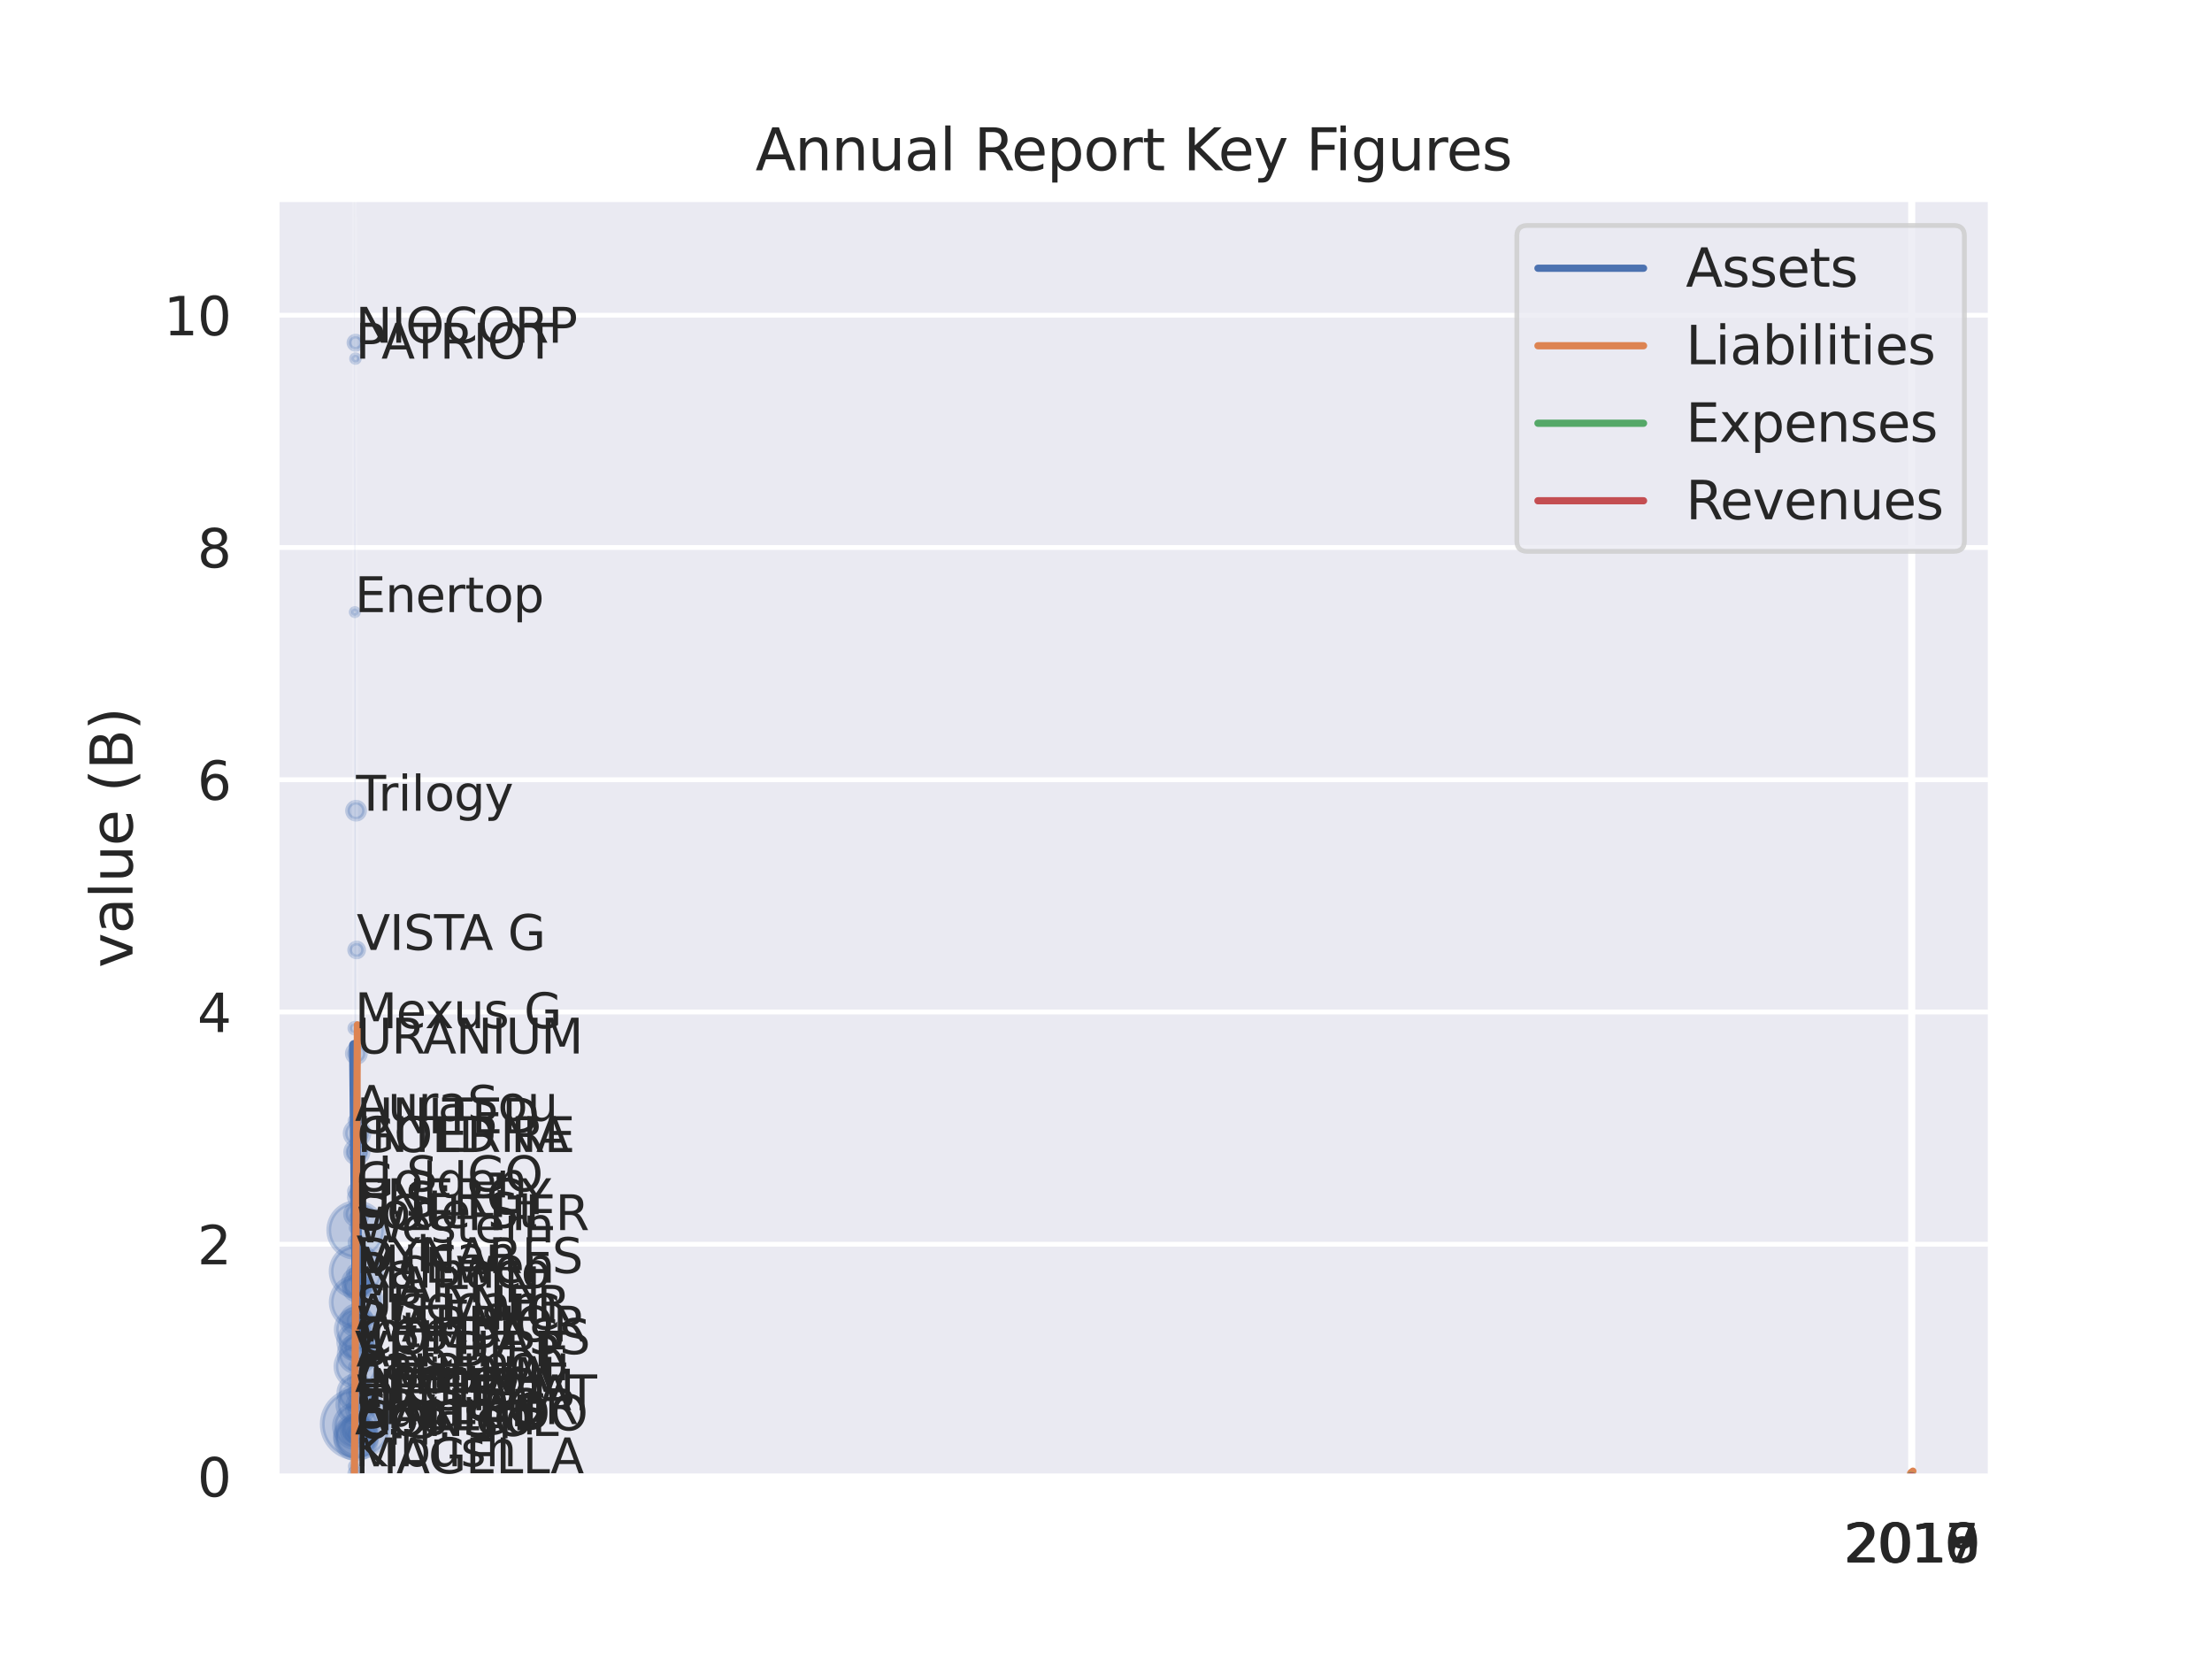 <?xml version="1.0" encoding="utf-8" standalone="no"?>
<!DOCTYPE svg PUBLIC "-//W3C//DTD SVG 1.1//EN"
  "http://www.w3.org/Graphics/SVG/1.1/DTD/svg11.dtd">
<svg xmlns:xlink="http://www.w3.org/1999/xlink" width="460.8pt" height="345.6pt" viewBox="0 0 460.8 345.6" xmlns="http://www.w3.org/2000/svg" version="1.1">
 <defs>
  <style type="text/css">*{stroke-linejoin: round; stroke-linecap: butt}</style>
 </defs>
 <g id="figure_1">
  <g id="patch_1">
   <path d="M 0 345.6 
L 460.8 345.6 
L 460.8 0 
L 0 0 
z
" style="fill: #ffffff"/>
  </g>
  <g id="axes_1">
   <g id="patch_2">
    <path d="M 57.6 307.584 
L 414.72 307.584 
L 414.72 41.472 
L 57.6 41.472 
z
" style="fill: #eaeaf2"/>
   </g>
   <g id="matplotlib.axis_1">
    <g id="xtick_1">
     <g id="line2d_1">
      <path d="M 398.005 307.584 
L 398.005 41.472 
" clip-path="url(#p905f75b657)" style="fill: none; stroke: #ffffff; stroke-linecap: round"/>
     </g>
     <g id="text_1">
      <!-- 2016 -->
      <g style="fill: #262626" transform="translate(384.007 325.442) scale(0.11 -0.11)">
       <defs>
        <path id="DejaVuSans-32" d="M 1228 531 
L 3431 531 
L 3431 0 
L 469 0 
L 469 531 
Q 828 903 1448 1529 
Q 2069 2156 2228 2338 
Q 2531 2678 2651 2914 
Q 2772 3150 2772 3378 
Q 2772 3750 2511 3984 
Q 2250 4219 1831 4219 
Q 1534 4219 1204 4116 
Q 875 4013 500 3803 
L 500 4441 
Q 881 4594 1212 4672 
Q 1544 4750 1819 4750 
Q 2544 4750 2975 4387 
Q 3406 4025 3406 3419 
Q 3406 3131 3298 2873 
Q 3191 2616 2906 2266 
Q 2828 2175 2409 1742 
Q 1991 1309 1228 531 
z
" transform="scale(0.016)"/>
        <path id="DejaVuSans-30" d="M 2034 4250 
Q 1547 4250 1301 3770 
Q 1056 3291 1056 2328 
Q 1056 1369 1301 889 
Q 1547 409 2034 409 
Q 2525 409 2770 889 
Q 3016 1369 3016 2328 
Q 3016 3291 2770 3770 
Q 2525 4250 2034 4250 
z
M 2034 4750 
Q 2819 4750 3233 4129 
Q 3647 3509 3647 2328 
Q 3647 1150 3233 529 
Q 2819 -91 2034 -91 
Q 1250 -91 836 529 
Q 422 1150 422 2328 
Q 422 3509 836 4129 
Q 1250 4750 2034 4750 
z
" transform="scale(0.016)"/>
        <path id="DejaVuSans-31" d="M 794 531 
L 1825 531 
L 1825 4091 
L 703 3866 
L 703 4441 
L 1819 4666 
L 2450 4666 
L 2450 531 
L 3481 531 
L 3481 0 
L 794 0 
L 794 531 
z
" transform="scale(0.016)"/>
        <path id="DejaVuSans-36" d="M 2113 2584 
Q 1688 2584 1439 2293 
Q 1191 2003 1191 1497 
Q 1191 994 1439 701 
Q 1688 409 2113 409 
Q 2538 409 2786 701 
Q 3034 994 3034 1497 
Q 3034 2003 2786 2293 
Q 2538 2584 2113 2584 
z
M 3366 4563 
L 3366 3988 
Q 3128 4100 2886 4159 
Q 2644 4219 2406 4219 
Q 1781 4219 1451 3797 
Q 1122 3375 1075 2522 
Q 1259 2794 1537 2939 
Q 1816 3084 2150 3084 
Q 2853 3084 3261 2657 
Q 3669 2231 3669 1497 
Q 3669 778 3244 343 
Q 2819 -91 2113 -91 
Q 1303 -91 875 529 
Q 447 1150 447 2328 
Q 447 3434 972 4092 
Q 1497 4750 2381 4750 
Q 2619 4750 2861 4703 
Q 3103 4656 3366 4563 
z
" transform="scale(0.016)"/>
       </defs>
       <use xlink:href="#DejaVuSans-32"/>
       <use xlink:href="#DejaVuSans-30" x="63.623"/>
       <use xlink:href="#DejaVuSans-31" x="127.246"/>
       <use xlink:href="#DejaVuSans-36" x="190.869"/>
      </g>
     </g>
    </g>
    <g id="xtick_2">
     <g id="line2d_2">
      <path d="M 398.166 307.584 
L 398.166 41.472 
" clip-path="url(#p905f75b657)" style="fill: none; stroke: #ffffff; stroke-linecap: round"/>
     </g>
     <g id="text_2">
      <!-- 2017 -->
      <g style="fill: #262626" transform="translate(384.168 325.442) scale(0.11 -0.11)">
       <defs>
        <path id="DejaVuSans-37" d="M 525 4666 
L 3525 4666 
L 3525 4397 
L 1831 0 
L 1172 0 
L 2766 4134 
L 525 4134 
L 525 4666 
z
" transform="scale(0.016)"/>
       </defs>
       <use xlink:href="#DejaVuSans-32"/>
       <use xlink:href="#DejaVuSans-30" x="63.623"/>
       <use xlink:href="#DejaVuSans-31" x="127.246"/>
       <use xlink:href="#DejaVuSans-37" x="190.869"/>
      </g>
     </g>
    </g>
    <g id="xtick_3">
     <g id="line2d_3">
      <path d="M 398.326 307.584 
L 398.326 41.472 
" clip-path="url(#p905f75b657)" style="fill: none; stroke: #ffffff; stroke-linecap: round"/>
     </g>
     <g id="text_3">
      <!-- 2018 -->
      <g style="fill: #262626" transform="translate(384.329 325.442) scale(0.11 -0.11)">
       <defs>
        <path id="DejaVuSans-38" d="M 2034 2216 
Q 1584 2216 1326 1975 
Q 1069 1734 1069 1313 
Q 1069 891 1326 650 
Q 1584 409 2034 409 
Q 2484 409 2743 651 
Q 3003 894 3003 1313 
Q 3003 1734 2745 1975 
Q 2488 2216 2034 2216 
z
M 1403 2484 
Q 997 2584 770 2862 
Q 544 3141 544 3541 
Q 544 4100 942 4425 
Q 1341 4750 2034 4750 
Q 2731 4750 3128 4425 
Q 3525 4100 3525 3541 
Q 3525 3141 3298 2862 
Q 3072 2584 2669 2484 
Q 3125 2378 3379 2068 
Q 3634 1759 3634 1313 
Q 3634 634 3220 271 
Q 2806 -91 2034 -91 
Q 1263 -91 848 271 
Q 434 634 434 1313 
Q 434 1759 690 2068 
Q 947 2378 1403 2484 
z
M 1172 3481 
Q 1172 3119 1398 2916 
Q 1625 2713 2034 2713 
Q 2441 2713 2670 2916 
Q 2900 3119 2900 3481 
Q 2900 3844 2670 4047 
Q 2441 4250 2034 4250 
Q 1625 4250 1398 4047 
Q 1172 3844 1172 3481 
z
" transform="scale(0.016)"/>
       </defs>
       <use xlink:href="#DejaVuSans-32"/>
       <use xlink:href="#DejaVuSans-30" x="63.623"/>
       <use xlink:href="#DejaVuSans-31" x="127.246"/>
       <use xlink:href="#DejaVuSans-38" x="190.869"/>
      </g>
     </g>
    </g>
    <g id="xtick_4">
     <g id="line2d_4">
      <path d="M 398.487 307.584 
L 398.487 41.472 
" clip-path="url(#p905f75b657)" style="fill: none; stroke: #ffffff; stroke-linecap: round"/>
     </g>
     <g id="text_4">
      <!-- 2019 -->
      <g style="fill: #262626" transform="translate(384.49 325.442) scale(0.11 -0.11)">
       <defs>
        <path id="DejaVuSans-39" d="M 703 97 
L 703 672 
Q 941 559 1184 500 
Q 1428 441 1663 441 
Q 2288 441 2617 861 
Q 2947 1281 2994 2138 
Q 2813 1869 2534 1725 
Q 2256 1581 1919 1581 
Q 1219 1581 811 2004 
Q 403 2428 403 3163 
Q 403 3881 828 4315 
Q 1253 4750 1959 4750 
Q 2769 4750 3195 4129 
Q 3622 3509 3622 2328 
Q 3622 1225 3098 567 
Q 2575 -91 1691 -91 
Q 1453 -91 1209 -44 
Q 966 3 703 97 
z
M 1959 2075 
Q 2384 2075 2632 2365 
Q 2881 2656 2881 3163 
Q 2881 3666 2632 3958 
Q 2384 4250 1959 4250 
Q 1534 4250 1286 3958 
Q 1038 3666 1038 3163 
Q 1038 2656 1286 2365 
Q 1534 2075 1959 2075 
z
" transform="scale(0.016)"/>
       </defs>
       <use xlink:href="#DejaVuSans-32"/>
       <use xlink:href="#DejaVuSans-30" x="63.623"/>
       <use xlink:href="#DejaVuSans-31" x="127.246"/>
       <use xlink:href="#DejaVuSans-39" x="190.869"/>
      </g>
     </g>
    </g>
   </g>
   <g id="matplotlib.axis_2">
    <g id="ytick_1">
     <g id="line2d_5">
      <path d="M 57.6 307.584 
L 414.72 307.584 
" clip-path="url(#p905f75b657)" style="fill: none; stroke: #ffffff; stroke-linecap: round"/>
     </g>
     <g id="text_5">
      <!-- 0 -->
      <g style="fill: #262626" transform="translate(41.101 311.763) scale(0.11 -0.11)">
       <use xlink:href="#DejaVuSans-30"/>
      </g>
     </g>
    </g>
    <g id="ytick_2">
     <g id="line2d_6">
      <path d="M 57.6 259.2 
L 414.72 259.2 
" clip-path="url(#p905f75b657)" style="fill: none; stroke: #ffffff; stroke-linecap: round"/>
     </g>
     <g id="text_6">
      <!-- 2 -->
      <g style="fill: #262626" transform="translate(41.101 263.379) scale(0.11 -0.11)">
       <use xlink:href="#DejaVuSans-32"/>
      </g>
     </g>
    </g>
    <g id="ytick_3">
     <g id="line2d_7">
      <path d="M 57.6 210.816 
L 414.72 210.816 
" clip-path="url(#p905f75b657)" style="fill: none; stroke: #ffffff; stroke-linecap: round"/>
     </g>
     <g id="text_7">
      <!-- 4 -->
      <g style="fill: #262626" transform="translate(41.101 214.995) scale(0.11 -0.11)">
       <defs>
        <path id="DejaVuSans-34" d="M 2419 4116 
L 825 1625 
L 2419 1625 
L 2419 4116 
z
M 2253 4666 
L 3047 4666 
L 3047 1625 
L 3713 1625 
L 3713 1100 
L 3047 1100 
L 3047 0 
L 2419 0 
L 2419 1100 
L 313 1100 
L 313 1709 
L 2253 4666 
z
" transform="scale(0.016)"/>
       </defs>
       <use xlink:href="#DejaVuSans-34"/>
      </g>
     </g>
    </g>
    <g id="ytick_4">
     <g id="line2d_8">
      <path d="M 57.6 162.432 
L 414.72 162.432 
" clip-path="url(#p905f75b657)" style="fill: none; stroke: #ffffff; stroke-linecap: round"/>
     </g>
     <g id="text_8">
      <!-- 6 -->
      <g style="fill: #262626" transform="translate(41.101 166.611) scale(0.11 -0.11)">
       <use xlink:href="#DejaVuSans-36"/>
      </g>
     </g>
    </g>
    <g id="ytick_5">
     <g id="line2d_9">
      <path d="M 57.6 114.048 
L 414.72 114.048 
" clip-path="url(#p905f75b657)" style="fill: none; stroke: #ffffff; stroke-linecap: round"/>
     </g>
     <g id="text_9">
      <!-- 8 -->
      <g style="fill: #262626" transform="translate(41.101 118.227) scale(0.11 -0.11)">
       <use xlink:href="#DejaVuSans-38"/>
      </g>
     </g>
    </g>
    <g id="ytick_6">
     <g id="line2d_10">
      <path d="M 57.6 65.664 
L 414.72 65.664 
" clip-path="url(#p905f75b657)" style="fill: none; stroke: #ffffff; stroke-linecap: round"/>
     </g>
     <g id="text_10">
      <!-- 10 -->
      <g style="fill: #262626" transform="translate(34.102 69.843) scale(0.11 -0.11)">
       <use xlink:href="#DejaVuSans-31"/>
       <use xlink:href="#DejaVuSans-30" x="63.623"/>
      </g>
     </g>
    </g>
    <g id="text_11">
     <!-- value (B) -->
     <g style="fill: #262626" transform="translate(27.607 201.623) rotate(-90) scale(0.12 -0.12)">
      <defs>
       <path id="DejaVuSans-76" d="M 191 3500 
L 800 3500 
L 1894 563 
L 2988 3500 
L 3597 3500 
L 2284 0 
L 1503 0 
L 191 3500 
z
" transform="scale(0.016)"/>
       <path id="DejaVuSans-61" d="M 2194 1759 
Q 1497 1759 1228 1600 
Q 959 1441 959 1056 
Q 959 750 1161 570 
Q 1363 391 1709 391 
Q 2188 391 2477 730 
Q 2766 1069 2766 1631 
L 2766 1759 
L 2194 1759 
z
M 3341 1997 
L 3341 0 
L 2766 0 
L 2766 531 
Q 2569 213 2275 61 
Q 1981 -91 1556 -91 
Q 1019 -91 701 211 
Q 384 513 384 1019 
Q 384 1609 779 1909 
Q 1175 2209 1959 2209 
L 2766 2209 
L 2766 2266 
Q 2766 2663 2505 2880 
Q 2244 3097 1772 3097 
Q 1472 3097 1187 3025 
Q 903 2953 641 2809 
L 641 3341 
Q 956 3463 1253 3523 
Q 1550 3584 1831 3584 
Q 2591 3584 2966 3190 
Q 3341 2797 3341 1997 
z
" transform="scale(0.016)"/>
       <path id="DejaVuSans-6c" d="M 603 4863 
L 1178 4863 
L 1178 0 
L 603 0 
L 603 4863 
z
" transform="scale(0.016)"/>
       <path id="DejaVuSans-75" d="M 544 1381 
L 544 3500 
L 1119 3500 
L 1119 1403 
Q 1119 906 1312 657 
Q 1506 409 1894 409 
Q 2359 409 2629 706 
Q 2900 1003 2900 1516 
L 2900 3500 
L 3475 3500 
L 3475 0 
L 2900 0 
L 2900 538 
Q 2691 219 2414 64 
Q 2138 -91 1772 -91 
Q 1169 -91 856 284 
Q 544 659 544 1381 
z
M 1991 3584 
L 1991 3584 
z
" transform="scale(0.016)"/>
       <path id="DejaVuSans-65" d="M 3597 1894 
L 3597 1613 
L 953 1613 
Q 991 1019 1311 708 
Q 1631 397 2203 397 
Q 2534 397 2845 478 
Q 3156 559 3463 722 
L 3463 178 
Q 3153 47 2828 -22 
Q 2503 -91 2169 -91 
Q 1331 -91 842 396 
Q 353 884 353 1716 
Q 353 2575 817 3079 
Q 1281 3584 2069 3584 
Q 2775 3584 3186 3129 
Q 3597 2675 3597 1894 
z
M 3022 2063 
Q 3016 2534 2758 2815 
Q 2500 3097 2075 3097 
Q 1594 3097 1305 2825 
Q 1016 2553 972 2059 
L 3022 2063 
z
" transform="scale(0.016)"/>
       <path id="DejaVuSans-20" transform="scale(0.016)"/>
       <path id="DejaVuSans-28" d="M 1984 4856 
Q 1566 4138 1362 3434 
Q 1159 2731 1159 2009 
Q 1159 1288 1364 580 
Q 1569 -128 1984 -844 
L 1484 -844 
Q 1016 -109 783 600 
Q 550 1309 550 2009 
Q 550 2706 781 3412 
Q 1013 4119 1484 4856 
L 1984 4856 
z
" transform="scale(0.016)"/>
       <path id="DejaVuSans-42" d="M 1259 2228 
L 1259 519 
L 2272 519 
Q 2781 519 3026 730 
Q 3272 941 3272 1375 
Q 3272 1813 3026 2020 
Q 2781 2228 2272 2228 
L 1259 2228 
z
M 1259 4147 
L 1259 2741 
L 2194 2741 
Q 2656 2741 2882 2914 
Q 3109 3088 3109 3444 
Q 3109 3797 2882 3972 
Q 2656 4147 2194 4147 
L 1259 4147 
z
M 628 4666 
L 2241 4666 
Q 2963 4666 3353 4366 
Q 3744 4066 3744 3513 
Q 3744 3084 3544 2831 
Q 3344 2578 2956 2516 
Q 3422 2416 3680 2098 
Q 3938 1781 3938 1306 
Q 3938 681 3513 340 
Q 3088 0 2303 0 
L 628 0 
L 628 4666 
z
" transform="scale(0.016)"/>
       <path id="DejaVuSans-29" d="M 513 4856 
L 1013 4856 
Q 1481 4119 1714 3412 
Q 1947 2706 1947 2009 
Q 1947 1309 1714 600 
Q 1481 -109 1013 -844 
L 513 -844 
Q 928 -128 1133 580 
Q 1338 1288 1338 2009 
Q 1338 2731 1133 3434 
Q 928 4138 513 4856 
z
" transform="scale(0.016)"/>
      </defs>
      <use xlink:href="#DejaVuSans-76"/>
      <use xlink:href="#DejaVuSans-61" x="59.18"/>
      <use xlink:href="#DejaVuSans-6c" x="120.459"/>
      <use xlink:href="#DejaVuSans-75" x="148.242"/>
      <use xlink:href="#DejaVuSans-65" x="211.621"/>
      <use xlink:href="#DejaVuSans-20" x="273.145"/>
      <use xlink:href="#DejaVuSans-28" x="304.932"/>
      <use xlink:href="#DejaVuSans-42" x="343.945"/>
      <use xlink:href="#DejaVuSans-29" x="412.549"/>
     </g>
    </g>
   </g>
   <g id="PathCollection_1">
    <path d="M 73.934 300.39 
C 74.352 300.39 74.753 300.224 75.048 299.929 
C 75.343 299.633 75.509 299.233 75.509 298.815 
C 75.509 298.397 75.343 297.997 75.048 297.701 
C 74.753 297.406 74.352 297.24 73.934 297.24 
C 73.517 297.24 73.116 297.406 72.821 297.701 
C 72.525 297.997 72.359 298.397 72.359 298.815 
C 72.359 299.233 72.525 299.633 72.821 299.929 
C 73.116 300.224 73.517 300.39 73.934 300.39 
z
" clip-path="url(#p905f75b657)" style="fill: #4c72b0; fill-opacity: 0.3; stroke: #4c72b0; stroke-opacity: 0.3"/>
    <path d="M 74.154 249.535 
C 74.515 249.535 74.862 249.391 75.118 249.135 
C 75.373 248.88 75.517 248.533 75.517 248.172 
C 75.517 247.81 75.373 247.464 75.118 247.208 
C 74.862 246.952 74.515 246.809 74.154 246.809 
C 73.793 246.809 73.446 246.952 73.19 247.208 
C 72.935 247.464 72.791 247.81 72.791 248.172 
C 72.791 248.533 72.935 248.88 73.19 249.135 
C 73.446 249.391 73.793 249.535 74.154 249.535 
z
" clip-path="url(#p905f75b657)" style="fill: #4c72b0; fill-opacity: 0.3; stroke: #4c72b0; stroke-opacity: 0.3"/>
    <path d="M 73.833 -3466.559 
C 74.003 -3466.559 74.166 -3466.627 74.287 -3466.747 
C 74.407 -3466.868 74.475 -3467.031 74.475 -3467.202 
C 74.475 -3467.372 74.407 -3467.535 74.287 -3467.656 
C 74.166 -3467.776 74.003 -3467.844 73.833 -3467.844 
C 73.662 -3467.844 73.499 -3467.776 73.379 -3467.656 
C 73.258 -3467.535 73.191 -3467.372 73.191 -3467.202 
C 73.191 -3467.031 73.258 -3466.868 73.379 -3466.747 
C 73.499 -3466.627 73.662 -3466.559 73.833 -3466.559 
z
" clip-path="url(#p905f75b657)" style="fill: #4c72b0; fill-opacity: 0.3; stroke: #4c72b0; stroke-opacity: 0.3"/>
    <path d="M 74.382 238.568 
C 75.04 238.568 75.671 238.307 76.136 237.841 
C 76.602 237.376 76.863 236.745 76.863 236.087 
C 76.863 235.429 76.602 234.797 76.136 234.332 
C 75.671 233.867 75.04 233.605 74.382 233.605 
C 73.723 233.605 73.092 233.867 72.627 234.332 
C 72.162 234.797 71.9 235.429 71.9 236.087 
C 71.9 236.745 72.162 237.376 72.627 237.841 
C 73.092 238.307 73.723 238.568 74.382 238.568 
z
" clip-path="url(#p905f75b657)" style="fill: #4c72b0; fill-opacity: 0.3; stroke: #4c72b0; stroke-opacity: 0.3"/>
    <path d="M 74.148 293.682 
C 75.091 293.682 75.995 293.308 76.661 292.641 
C 77.328 291.975 77.702 291.071 77.702 290.128 
C 77.702 289.186 77.328 288.282 76.661 287.615 
C 75.995 286.949 75.091 286.574 74.148 286.574 
C 73.206 286.574 72.302 286.949 71.635 287.615 
C 70.969 288.282 70.594 289.186 70.594 290.128 
C 70.594 291.071 70.969 291.975 71.635 292.641 
C 72.302 293.308 73.206 293.682 74.148 293.682 
z
" clip-path="url(#p905f75b657)" style="fill: #4c72b0; fill-opacity: 0.3; stroke: #4c72b0; stroke-opacity: 0.3"/>
    <path d="M 74.319 269.98 
C 75.057 269.98 75.765 269.687 76.287 269.165 
C 76.809 268.643 77.102 267.935 77.102 267.197 
C 77.102 266.458 76.809 265.75 76.287 265.228 
C 75.765 264.706 75.057 264.413 74.319 264.413 
C 73.581 264.413 72.872 264.706 72.35 265.228 
C 71.828 265.75 71.535 266.458 71.535 267.197 
C 71.535 267.935 71.828 268.643 72.35 269.165 
C 72.872 269.687 73.581 269.98 74.319 269.98 
z
" clip-path="url(#p905f75b657)" style="fill: #4c72b0; fill-opacity: 0.3; stroke: #4c72b0; stroke-opacity: 0.3"/>
    <path d="M 74.24 296.449 
C 75.264 296.449 76.246 296.042 76.969 295.319 
C 77.693 294.595 78.1 293.613 78.1 292.589 
C 78.1 291.565 77.693 290.584 76.969 289.86 
C 76.246 289.136 75.264 288.729 74.24 288.729 
C 73.216 288.729 72.234 289.136 71.511 289.86 
C 70.787 290.584 70.38 291.565 70.38 292.589 
C 70.38 293.613 70.787 294.595 71.511 295.319 
C 72.234 296.042 73.216 296.449 74.24 296.449 
z
" clip-path="url(#p905f75b657)" style="fill: #4c72b0; fill-opacity: 0.3; stroke: #4c72b0; stroke-opacity: 0.3"/>
    <path d="M 74.295 199.336 
C 74.678 199.336 75.046 199.183 75.317 198.913 
C 75.587 198.642 75.74 198.274 75.74 197.891 
C 75.74 197.508 75.587 197.141 75.317 196.87 
C 75.046 196.599 74.678 196.447 74.295 196.447 
C 73.912 196.447 73.545 196.599 73.274 196.87 
C 73.003 197.141 72.851 197.508 72.851 197.891 
C 72.851 198.274 73.003 198.642 73.274 198.913 
C 73.545 199.183 73.912 199.336 74.295 199.336 
z
" clip-path="url(#p905f75b657)" style="fill: #4c72b0; fill-opacity: 0.3; stroke: #4c72b0; stroke-opacity: 0.3"/>
    <path d="M 74.21 300.939 
C 75.001 300.939 75.759 300.625 76.319 300.065 
C 76.878 299.506 77.192 298.747 77.192 297.956 
C 77.192 297.165 76.878 296.407 76.319 295.847 
C 75.759 295.288 75.001 294.974 74.21 294.974 
C 73.419 294.974 72.66 295.288 72.101 295.847 
C 71.541 296.407 71.227 297.165 71.227 297.956 
C 71.227 298.747 71.541 299.506 72.101 300.065 
C 72.66 300.625 73.419 300.939 74.21 300.939 
z
" clip-path="url(#p905f75b657)" style="fill: #4c72b0; fill-opacity: 0.3; stroke: #4c72b0; stroke-opacity: 0.3"/>
    <path d="M 74.197 303.744 
C 76.072 303.744 77.871 302.999 79.197 301.673 
C 80.523 300.347 81.268 298.549 81.268 296.673 
C 81.268 294.798 80.523 292.999 79.197 291.673 
C 77.871 290.347 76.072 289.602 74.197 289.602 
C 72.322 289.602 70.523 290.347 69.197 291.673 
C 67.871 292.999 67.126 294.798 67.126 296.673 
C 67.126 298.549 67.871 300.347 69.197 301.673 
C 70.523 302.999 72.322 303.744 74.197 303.744 
z
" clip-path="url(#p905f75b657)" style="fill: #4c72b0; fill-opacity: 0.3; stroke: #4c72b0; stroke-opacity: 0.3"/>
    <path d="M 74.068 295.458 
C 74.512 295.458 74.939 295.282 75.253 294.968 
C 75.567 294.653 75.743 294.227 75.743 293.783 
C 75.743 293.339 75.567 292.913 75.253 292.599 
C 74.939 292.284 74.512 292.108 74.068 292.108 
C 73.624 292.108 73.198 292.284 72.884 292.599 
C 72.569 292.913 72.393 293.339 72.393 293.783 
C 72.393 294.227 72.569 294.653 72.884 294.968 
C 73.198 295.282 73.624 295.458 74.068 295.458 
z
" clip-path="url(#p905f75b657)" style="fill: #4c72b0; fill-opacity: 0.3; stroke: #4c72b0; stroke-opacity: 0.3"/>
    <path d="M 74.219 276.496 
C 75.604 276.496 76.933 275.946 77.913 274.966 
C 78.892 273.987 79.443 272.658 79.443 271.273 
C 79.443 269.887 78.892 268.559 77.913 267.579 
C 76.933 266.599 75.604 266.049 74.219 266.049 
C 72.834 266.049 71.505 266.599 70.525 267.579 
C 69.546 268.559 68.996 269.887 68.996 271.273 
C 68.996 272.658 69.546 273.987 70.525 274.966 
C 71.505 275.946 72.834 276.496 74.219 276.496 
z
" clip-path="url(#p905f75b657)" style="fill: #4c72b0; fill-opacity: 0.3; stroke: #4c72b0; stroke-opacity: 0.3"/>
    <path d="M 74.212 261.98 
C 75.73 261.98 77.186 261.377 78.259 260.303 
C 79.332 259.23 79.935 257.774 79.935 256.256 
C 79.935 254.738 79.332 253.282 78.259 252.209 
C 77.186 251.136 75.73 250.533 74.212 250.533 
C 72.694 250.533 71.238 251.136 70.165 252.209 
C 69.091 253.282 68.488 254.738 68.488 256.256 
C 68.488 257.774 69.091 259.23 70.165 260.303 
C 71.238 261.377 72.694 261.98 74.212 261.98 
z
" clip-path="url(#p905f75b657)" style="fill: #4c72b0; fill-opacity: 0.3; stroke: #4c72b0; stroke-opacity: 0.3"/>
    <path d="M 74.211 250.879 
C 74.589 250.879 74.953 250.728 75.221 250.46 
C 75.489 250.192 75.639 249.829 75.639 249.45 
C 75.639 249.071 75.489 248.708 75.221 248.44 
C 74.953 248.172 74.589 248.021 74.211 248.021 
C 73.832 248.021 73.468 248.172 73.2 248.44 
C 72.932 248.708 72.782 249.071 72.782 249.45 
C 72.782 249.829 72.932 250.192 73.2 250.46 
C 73.468 250.728 73.832 250.879 74.211 250.879 
z
" clip-path="url(#p905f75b657)" style="fill: #4c72b0; fill-opacity: 0.3; stroke: #4c72b0; stroke-opacity: 0.3"/>
    <path d="M 74.202 288.891 
C 75.321 288.891 76.395 288.446 77.187 287.654 
C 77.979 286.862 78.424 285.788 78.424 284.669 
C 78.424 283.549 77.979 282.475 77.187 281.683 
C 76.395 280.891 75.321 280.446 74.202 280.446 
C 73.082 280.446 72.008 280.891 71.216 281.683 
C 70.424 282.475 69.98 283.549 69.98 284.669 
C 69.98 285.788 70.424 286.862 71.216 287.654 
C 72.008 288.446 73.082 288.891 74.202 288.891 
z
" clip-path="url(#p905f75b657)" style="fill: #4c72b0; fill-opacity: 0.3; stroke: #4c72b0; stroke-opacity: 0.3"/>
    <path d="M 74.048 75.506 
C 74.26 75.506 74.464 75.421 74.614 75.271 
C 74.764 75.121 74.849 74.917 74.849 74.705 
C 74.849 74.493 74.764 74.289 74.614 74.139 
C 74.464 73.989 74.26 73.905 74.048 73.905 
C 73.836 73.905 73.632 73.989 73.482 74.139 
C 73.332 74.289 73.247 74.493 73.247 74.705 
C 73.247 74.917 73.332 75.121 73.482 75.271 
C 73.632 75.421 73.836 75.506 74.048 75.506 
z
" clip-path="url(#p905f75b657)" style="fill: #4c72b0; fill-opacity: 0.3; stroke: #4c72b0; stroke-opacity: 0.3"/>
    <path d="M 73.925 234.507 
C 74.193 234.507 74.45 234.4 74.64 234.21 
C 74.83 234.021 74.936 233.763 74.936 233.495 
C 74.936 233.227 74.83 232.969 74.64 232.78 
C 74.45 232.59 74.193 232.483 73.925 232.483 
C 73.656 232.483 73.399 232.59 73.209 232.78 
C 73.02 232.969 72.913 233.227 72.913 233.495 
C 72.913 233.763 73.02 234.021 73.209 234.21 
C 73.399 234.4 73.656 234.507 73.925 234.507 
z
" clip-path="url(#p905f75b657)" style="fill: #4c72b0; fill-opacity: 0.3; stroke: #4c72b0; stroke-opacity: 0.3"/>
    <path d="M 74.23 281.125 
C 75.338 281.125 76.402 280.685 77.186 279.901 
C 77.97 279.117 78.411 278.053 78.411 276.945 
C 78.411 275.836 77.97 274.772 77.186 273.988 
C 76.402 273.204 75.338 272.764 74.23 272.764 
C 73.121 272.764 72.057 273.204 71.273 273.988 
C 70.489 274.772 70.049 275.836 70.049 276.945 
C 70.049 278.053 70.489 279.117 71.273 279.901 
C 72.057 280.685 73.121 281.125 74.23 281.125 
z
" clip-path="url(#p905f75b657)" style="fill: #4c72b0; fill-opacity: 0.3; stroke: #4c72b0; stroke-opacity: 0.3"/>
    <path d="M 74.162 266.778 
C 74.578 266.778 74.978 266.613 75.272 266.318 
C 75.566 266.024 75.732 265.625 75.732 265.208 
C 75.732 264.792 75.566 264.393 75.272 264.098 
C 74.978 263.804 74.578 263.639 74.162 263.639 
C 73.746 263.639 73.346 263.804 73.052 264.098 
C 72.758 264.393 72.592 264.792 72.592 265.208 
C 72.592 265.625 72.758 266.024 73.052 266.318 
C 73.346 266.613 73.746 266.778 74.162 266.778 
z
" clip-path="url(#p905f75b657)" style="fill: #4c72b0; fill-opacity: 0.3; stroke: #4c72b0; stroke-opacity: 0.3"/>
    <path d="M 74.392 241.624 
C 74.833 241.624 75.255 241.449 75.567 241.138 
C 75.878 240.826 76.053 240.404 76.053 239.964 
C 76.053 239.523 75.878 239.101 75.567 238.789 
C 75.255 238.478 74.833 238.303 74.392 238.303 
C 73.952 238.303 73.529 238.478 73.218 238.789 
C 72.907 239.101 72.732 239.523 72.732 239.964 
C 72.732 240.404 72.907 240.826 73.218 241.138 
C 73.529 241.449 73.952 241.624 74.392 241.624 
z
" clip-path="url(#p905f75b657)" style="fill: #4c72b0; fill-opacity: 0.3; stroke: #4c72b0; stroke-opacity: 0.3"/>
    <path d="M 74.343 242.325 
C 74.961 242.325 75.554 242.08 75.992 241.642 
C 76.429 241.205 76.675 240.612 76.675 239.994 
C 76.675 239.375 76.429 238.782 75.992 238.345 
C 75.554 237.908 74.961 237.662 74.343 237.662 
C 73.725 237.662 73.131 237.908 72.694 238.345 
C 72.257 238.782 72.011 239.375 72.011 239.994 
C 72.011 240.612 72.257 241.205 72.694 241.642 
C 73.131 242.08 73.725 242.325 74.343 242.325 
z
" clip-path="url(#p905f75b657)" style="fill: #4c72b0; fill-opacity: 0.3; stroke: #4c72b0; stroke-opacity: 0.3"/>
    <path d="M 74.458 285.878 
C 75.465 285.878 76.431 285.478 77.143 284.766 
C 77.855 284.054 78.256 283.088 78.256 282.08 
C 78.256 281.073 77.855 280.107 77.143 279.395 
C 76.431 278.683 75.465 278.283 74.458 278.283 
C 73.451 278.283 72.485 278.683 71.773 279.395 
C 71.061 280.107 70.661 281.073 70.661 282.08 
C 70.661 283.088 71.061 284.054 71.773 284.766 
C 72.485 285.478 73.451 285.878 74.458 285.878 
z
" clip-path="url(#p905f75b657)" style="fill: #4c72b0; fill-opacity: 0.3; stroke: #4c72b0; stroke-opacity: 0.3"/>
    <path d="M 73.922 290.873 
C 74.16 290.873 74.388 290.779 74.555 290.611 
C 74.723 290.443 74.818 290.215 74.818 289.978 
C 74.818 289.74 74.723 289.512 74.555 289.344 
C 74.388 289.176 74.16 289.082 73.922 289.082 
C 73.685 289.082 73.457 289.176 73.289 289.344 
C 73.121 289.512 73.027 289.74 73.027 289.978 
C 73.027 290.215 73.121 290.443 73.289 290.611 
C 73.457 290.779 73.685 290.873 73.922 290.873 
z
" clip-path="url(#p905f75b657)" style="fill: #4c72b0; fill-opacity: 0.3; stroke: #4c72b0; stroke-opacity: 0.3"/>
    <path d="M 73.935 256.596 
C 74.148 256.596 74.351 256.512 74.502 256.362 
C 74.652 256.211 74.736 256.008 74.736 255.795 
C 74.736 255.582 74.652 255.379 74.502 255.228 
C 74.351 255.078 74.148 254.994 73.935 254.994 
C 73.722 254.994 73.519 255.078 73.368 255.228 
C 73.218 255.379 73.134 255.582 73.134 255.795 
C 73.134 256.008 73.218 256.211 73.368 256.362 
C 73.519 256.512 73.722 256.596 73.935 256.596 
z
" clip-path="url(#p905f75b657)" style="fill: #4c72b0; fill-opacity: 0.3; stroke: #4c72b0; stroke-opacity: 0.3"/>
    <path d="M 74.234 221.344 
C 74.732 221.344 75.21 221.146 75.562 220.794 
C 75.914 220.442 76.112 219.964 76.112 219.466 
C 76.112 218.968 75.914 218.49 75.562 218.137 
C 75.21 217.785 74.732 217.587 74.234 217.587 
C 73.735 217.587 73.258 217.785 72.905 218.137 
C 72.553 218.49 72.355 218.968 72.355 219.466 
C 72.355 219.964 72.553 220.442 72.905 220.794 
C 73.258 221.146 73.735 221.344 74.234 221.344 
z
" clip-path="url(#p905f75b657)" style="fill: #4c72b0; fill-opacity: 0.3; stroke: #4c72b0; stroke-opacity: 0.3"/>
    <path d="M 73.921 128.263 
C 74.121 128.263 74.312 128.183 74.453 128.042 
C 74.593 127.902 74.673 127.71 74.673 127.511 
C 74.673 127.312 74.593 127.121 74.453 126.98 
C 74.312 126.839 74.121 126.76 73.921 126.76 
C 73.722 126.76 73.531 126.839 73.39 126.98 
C 73.249 127.121 73.17 127.312 73.17 127.511 
C 73.17 127.71 73.249 127.902 73.39 128.042 
C 73.531 128.183 73.722 128.263 73.921 128.263 
z
" clip-path="url(#p905f75b657)" style="fill: #4c72b0; fill-opacity: 0.3; stroke: #4c72b0; stroke-opacity: 0.3"/>
    <path d="M 73.911 215.22 
C 74.184 215.22 74.446 215.111 74.639 214.918 
C 74.832 214.725 74.94 214.464 74.94 214.191 
C 74.94 213.918 74.832 213.656 74.639 213.463 
C 74.446 213.27 74.184 213.162 73.911 213.162 
C 73.639 213.162 73.377 213.27 73.184 213.463 
C 72.991 213.656 72.882 213.918 72.882 214.191 
C 72.882 214.464 72.991 214.725 73.184 214.918 
C 73.377 215.111 73.639 215.22 73.911 215.22 
z
" clip-path="url(#p905f75b657)" style="fill: #4c72b0; fill-opacity: 0.3; stroke: #4c72b0; stroke-opacity: 0.3"/>
    <path d="M 74.218 277.169 
C 74.756 277.169 75.272 276.955 75.653 276.574 
C 76.033 276.194 76.247 275.678 76.247 275.14 
C 76.247 274.602 76.033 274.086 75.653 273.706 
C 75.272 273.325 74.756 273.112 74.218 273.112 
C 73.68 273.112 73.164 273.325 72.784 273.706 
C 72.404 274.086 72.19 274.602 72.19 275.14 
C 72.19 275.678 72.404 276.194 72.784 276.574 
C 73.164 276.955 73.68 277.169 74.218 277.169 
z
" clip-path="url(#p905f75b657)" style="fill: #4c72b0; fill-opacity: 0.3; stroke: #4c72b0; stroke-opacity: 0.3"/>
    <path d="M 74.255 255.191 
C 74.856 255.191 75.433 254.952 75.858 254.527 
C 76.283 254.102 76.522 253.526 76.522 252.924 
C 76.522 252.323 76.283 251.747 75.858 251.322 
C 75.433 250.897 74.856 250.658 74.255 250.658 
C 73.654 250.658 73.077 250.897 72.652 251.322 
C 72.227 251.747 71.988 252.323 71.988 252.924 
C 71.988 253.526 72.227 254.102 72.652 254.527 
C 73.077 254.952 73.654 255.191 74.255 255.191 
z
" clip-path="url(#p905f75b657)" style="fill: #4c72b0; fill-opacity: 0.3; stroke: #4c72b0; stroke-opacity: 0.3"/>
    <path d="M 74.223 270.093 
C 75.614 270.093 76.949 269.54 77.933 268.556 
C 78.917 267.572 79.47 266.238 79.47 264.846 
C 79.47 263.455 78.917 262.12 77.933 261.136 
C 76.949 260.152 75.614 259.599 74.223 259.599 
C 72.831 259.599 71.497 260.152 70.513 261.136 
C 69.529 262.12 68.976 263.455 68.976 264.846 
C 68.976 266.238 69.529 267.572 70.513 268.556 
C 71.497 269.54 72.831 270.093 74.223 270.093 
z
" clip-path="url(#p905f75b657)" style="fill: #4c72b0; fill-opacity: 0.3; stroke: #4c72b0; stroke-opacity: 0.3"/>
    <path d="M 73.919 254.217 
C 74.103 254.217 74.281 254.143 74.411 254.013 
C 74.542 253.882 74.616 253.705 74.616 253.52 
C 74.616 253.335 74.542 253.158 74.411 253.027 
C 74.281 252.896 74.103 252.823 73.919 252.823 
C 73.734 252.823 73.556 252.896 73.426 253.027 
C 73.295 253.158 73.222 253.335 73.222 253.52 
C 73.222 253.705 73.295 253.882 73.426 254.013 
C 73.556 254.143 73.734 254.217 73.919 254.217 
z
" clip-path="url(#p905f75b657)" style="fill: #4c72b0; fill-opacity: 0.3; stroke: #4c72b0; stroke-opacity: 0.3"/>
    <path d="M 73.925 291.724 
C 74.282 291.724 74.625 291.582 74.877 291.329 
C 75.13 291.077 75.272 290.734 75.272 290.377 
C 75.272 290.02 75.13 289.677 74.877 289.424 
C 74.625 289.172 74.282 289.03 73.925 289.03 
C 73.568 289.03 73.225 289.172 72.973 289.424 
C 72.72 289.677 72.578 290.02 72.578 290.377 
C 72.578 290.734 72.72 291.077 72.973 291.329 
C 73.225 291.582 73.568 291.724 73.925 291.724 
z
" clip-path="url(#p905f75b657)" style="fill: #4c72b0; fill-opacity: 0.3; stroke: #4c72b0; stroke-opacity: 0.3"/>
    <path d="M 74.206 -64.757 
C 74.423 -64.757 74.631 -64.843 74.784 -64.996 
C 74.938 -65.15 75.024 -65.358 75.024 -65.575 
C 75.024 -65.792 74.938 -66 74.784 -66.153 
C 74.631 -66.307 74.423 -66.393 74.206 -66.393 
C 73.989 -66.393 73.78 -66.307 73.627 -66.153 
C 73.473 -66 73.387 -65.792 73.387 -65.575 
C 73.387 -65.358 73.473 -65.15 73.627 -64.996 
C 73.78 -64.843 73.989 -64.757 74.206 -64.757 
z
" clip-path="url(#p905f75b657)" style="fill: #4c72b0; fill-opacity: 0.3; stroke: #4c72b0; stroke-opacity: 0.3"/>
    <path d="M 73.905 293.874 
C 74.284 293.874 74.648 293.723 74.917 293.455 
C 75.185 293.186 75.336 292.822 75.336 292.443 
C 75.336 292.063 75.185 291.699 74.917 291.431 
C 74.648 291.163 74.284 291.012 73.905 291.012 
C 73.525 291.012 73.161 291.163 72.893 291.431 
C 72.625 291.699 72.474 292.063 72.474 292.443 
C 72.474 292.822 72.625 293.186 72.893 293.455 
C 73.161 293.723 73.525 293.874 73.905 293.874 
z
" clip-path="url(#p905f75b657)" style="fill: #4c72b0; fill-opacity: 0.3; stroke: #4c72b0; stroke-opacity: 0.3"/>
    <path d="M 74.31 283.212 
C 74.992 283.212 75.647 282.941 76.129 282.459 
C 76.612 281.977 76.883 281.322 76.883 280.64 
C 76.883 279.958 76.612 279.303 76.129 278.821 
C 75.647 278.338 74.992 278.067 74.31 278.067 
C 73.628 278.067 72.974 278.338 72.491 278.821 
C 72.009 279.303 71.738 279.958 71.738 280.64 
C 71.738 281.322 72.009 281.977 72.491 282.459 
C 72.974 282.941 73.628 283.212 74.31 283.212 
z
" clip-path="url(#p905f75b657)" style="fill: #4c72b0; fill-opacity: 0.3; stroke: #4c72b0; stroke-opacity: 0.3"/>
    <path d="M 73.854 -73.095 
C 74.018 -73.095 74.174 -73.16 74.29 -73.276 
C 74.406 -73.391 74.47 -73.548 74.47 -73.711 
C 74.47 -73.875 74.406 -74.032 74.29 -74.147 
C 74.174 -74.263 74.018 -74.328 73.854 -74.328 
C 73.691 -74.328 73.534 -74.263 73.418 -74.147 
C 73.302 -74.032 73.238 -73.875 73.238 -73.711 
C 73.238 -73.548 73.302 -73.391 73.418 -73.276 
C 73.534 -73.16 73.691 -73.095 73.854 -73.095 
z
" clip-path="url(#p905f75b657)" style="fill: #4c72b0; fill-opacity: 0.3; stroke: #4c72b0; stroke-opacity: 0.3"/>
    <path d="M 73.901 -139.692 
C 74.107 -139.692 74.305 -139.774 74.452 -139.92 
C 74.598 -140.066 74.68 -140.264 74.68 -140.471 
C 74.68 -140.678 74.598 -140.876 74.452 -141.022 
C 74.305 -141.168 74.107 -141.25 73.901 -141.25 
C 73.694 -141.25 73.496 -141.168 73.35 -141.022 
C 73.203 -140.876 73.121 -140.678 73.121 -140.471 
C 73.121 -140.264 73.203 -140.066 73.35 -139.92 
C 73.496 -139.774 73.694 -139.692 73.901 -139.692 
z
" clip-path="url(#p905f75b657)" style="fill: #4c72b0; fill-opacity: 0.3; stroke: #4c72b0; stroke-opacity: 0.3"/>
    <path d="M 73.882 -1336.947 
C 74.043 -1336.947 74.197 -1337.011 74.311 -1337.124 
C 74.425 -1337.238 74.489 -1337.393 74.489 -1337.553 
C 74.489 -1337.714 74.425 -1337.869 74.311 -1337.982 
C 74.197 -1338.096 74.043 -1338.16 73.882 -1338.16 
C 73.721 -1338.16 73.567 -1338.096 73.453 -1337.982 
C 73.339 -1337.869 73.275 -1337.714 73.275 -1337.553 
C 73.275 -1337.393 73.339 -1337.238 73.453 -1337.124 
C 73.567 -1337.011 73.721 -1336.947 73.882 -1336.947 
z
" clip-path="url(#p905f75b657)" style="fill: #4c72b0; fill-opacity: 0.3; stroke: #4c72b0; stroke-opacity: 0.3"/>
    <path d="M 74.294 -67.911 
C 74.636 -67.911 74.964 -68.046 75.206 -68.288 
C 75.447 -68.53 75.583 -68.858 75.583 -69.2 
C 75.583 -69.542 75.447 -69.87 75.206 -70.112 
C 74.964 -70.354 74.636 -70.489 74.294 -70.489 
C 73.952 -70.489 73.624 -70.354 73.382 -70.112 
C 73.14 -69.87 73.004 -69.542 73.004 -69.2 
C 73.004 -68.858 73.14 -68.53 73.382 -68.288 
C 73.624 -68.046 73.952 -67.911 74.294 -67.911 
z
" clip-path="url(#p905f75b657)" style="fill: #4c72b0; fill-opacity: 0.3; stroke: #4c72b0; stroke-opacity: 0.3"/>
    <path d="M 73.899 285.577 
C 74.138 285.577 74.367 285.482 74.536 285.313 
C 74.705 285.144 74.8 284.915 74.8 284.676 
C 74.8 284.437 74.705 284.208 74.536 284.039 
C 74.367 283.87 74.138 283.775 73.899 283.775 
C 73.66 283.775 73.431 283.87 73.262 284.039 
C 73.093 284.208 72.999 284.437 72.999 284.676 
C 72.999 284.915 73.093 285.144 73.262 285.313 
C 73.431 285.482 73.66 285.577 73.899 285.577 
z
" clip-path="url(#p905f75b657)" style="fill: #4c72b0; fill-opacity: 0.3; stroke: #4c72b0; stroke-opacity: 0.3"/>
    <path d="M 74.115 -843.597 
C 74.45 -843.597 74.771 -843.73 75.008 -843.967 
C 75.245 -844.203 75.378 -844.525 75.378 -844.86 
C 75.378 -845.195 75.245 -845.516 75.008 -845.753 
C 74.771 -845.99 74.45 -846.123 74.115 -846.123 
C 73.78 -846.123 73.458 -845.99 73.222 -845.753 
C 72.985 -845.516 72.852 -845.195 72.852 -844.86 
C 72.852 -844.525 72.985 -844.203 73.222 -843.967 
C 73.458 -843.73 73.78 -843.597 74.115 -843.597 
z
" clip-path="url(#p905f75b657)" style="fill: #4c72b0; fill-opacity: 0.3; stroke: #4c72b0; stroke-opacity: 0.3"/>
    <path d="M 74.07 72.765 
C 74.434 72.765 74.783 72.621 75.04 72.363 
C 75.298 72.106 75.442 71.757 75.442 71.393 
C 75.442 71.029 75.298 70.68 75.04 70.423 
C 74.783 70.166 74.434 70.021 74.07 70.021 
C 73.706 70.021 73.357 70.166 73.1 70.423 
C 72.843 70.68 72.698 71.029 72.698 71.393 
C 72.698 71.757 72.843 72.106 73.1 72.363 
C 73.357 72.621 73.706 72.765 74.07 72.765 
z
" clip-path="url(#p905f75b657)" style="fill: #4c72b0; fill-opacity: 0.3; stroke: #4c72b0; stroke-opacity: 0.3"/>
    <path d="M 73.947 307.98 
C 74.232 307.98 74.505 307.867 74.706 307.666 
C 74.907 307.465 75.02 307.192 75.02 306.907 
C 75.02 306.623 74.907 306.35 74.706 306.148 
C 74.505 305.947 74.232 305.834 73.947 305.834 
C 73.663 305.834 73.39 305.947 73.189 306.148 
C 72.987 306.35 72.874 306.623 72.874 306.907 
C 72.874 307.192 72.987 307.465 73.189 307.666 
C 73.39 307.867 73.663 307.98 73.947 307.98 
z
" clip-path="url(#p905f75b657)" style="fill: #4c72b0; fill-opacity: 0.3; stroke: #4c72b0; stroke-opacity: 0.3"/>
    <path d="M 74.166 303.885 
C 75.297 303.885 76.383 303.435 77.183 302.635 
C 77.983 301.835 78.433 300.749 78.433 299.617 
C 78.433 298.486 77.983 297.4 77.183 296.6 
C 76.383 295.799 75.297 295.35 74.166 295.35 
C 73.034 295.35 71.948 295.799 71.148 296.6 
C 70.348 297.4 69.898 298.486 69.898 299.617 
C 69.898 300.749 70.348 301.835 71.148 302.635 
C 71.948 303.435 73.034 303.885 74.166 303.885 
z
" clip-path="url(#p905f75b657)" style="fill: #4c72b0; fill-opacity: 0.3; stroke: #4c72b0; stroke-opacity: 0.3"/>
    <path d="M 74.262 300.217 
C 74.981 300.217 75.671 299.931 76.179 299.423 
C 76.687 298.914 76.973 298.225 76.973 297.506 
C 76.973 296.787 76.687 296.098 76.179 295.589 
C 75.671 295.081 74.981 294.796 74.262 294.796 
C 73.543 294.796 72.854 295.081 72.346 295.589 
C 71.837 296.098 71.552 296.787 71.552 297.506 
C 71.552 298.225 71.837 298.914 72.346 299.423 
C 72.854 299.931 73.543 300.217 74.262 300.217 
z
" clip-path="url(#p905f75b657)" style="fill: #4c72b0; fill-opacity: 0.3; stroke: #4c72b0; stroke-opacity: 0.3"/>
    <path d="M 74.167 170.653 
C 74.636 170.653 75.086 170.467 75.418 170.135 
C 75.75 169.803 75.936 169.354 75.936 168.884 
C 75.936 168.415 75.75 167.966 75.418 167.634 
C 75.086 167.302 74.636 167.116 74.167 167.116 
C 73.698 167.116 73.248 167.302 72.917 167.634 
C 72.585 167.966 72.399 168.415 72.399 168.884 
C 72.399 169.354 72.585 169.803 72.917 170.135 
C 73.248 170.467 73.698 170.653 74.167 170.653 
z
" clip-path="url(#p905f75b657)" style="fill: #4c72b0; fill-opacity: 0.3; stroke: #4c72b0; stroke-opacity: 0.3"/>
    <path d="M 73.856 -70.183 
C 74.084 -70.183 74.302 -70.273 74.463 -70.434 
C 74.624 -70.595 74.715 -70.814 74.715 -71.042 
C 74.715 -71.269 74.624 -71.488 74.463 -71.649 
C 74.302 -71.81 74.084 -71.901 73.856 -71.901 
C 73.628 -71.901 73.41 -71.81 73.248 -71.649 
C 73.087 -71.488 72.997 -71.269 72.997 -71.042 
C 72.997 -70.814 73.087 -70.595 73.248 -70.434 
C 73.41 -70.273 73.628 -70.183 73.856 -70.183 
z
" clip-path="url(#p905f75b657)" style="fill: #4c72b0; fill-opacity: 0.3; stroke: #4c72b0; stroke-opacity: 0.3"/>
    <path d="M 74.254 278.138 
C 75.065 278.138 75.843 277.815 76.417 277.242 
C 76.99 276.668 77.312 275.89 77.312 275.079 
C 77.312 274.268 76.99 273.49 76.417 272.916 
C 75.843 272.343 75.065 272.02 74.254 272.02 
C 73.443 272.02 72.665 272.343 72.091 272.916 
C 71.518 273.49 71.195 274.268 71.195 275.079 
C 71.195 275.89 71.518 276.668 72.091 277.242 
C 72.665 277.815 73.443 278.138 74.254 278.138 
z
" clip-path="url(#p905f75b657)" style="fill: #4c72b0; fill-opacity: 0.3; stroke: #4c72b0; stroke-opacity: 0.3"/>
    <path d="M 73.93 306.412 
C 74.182 306.412 74.425 306.312 74.603 306.133 
C 74.781 305.955 74.882 305.713 74.882 305.46 
C 74.882 305.208 74.781 304.966 74.603 304.788 
C 74.425 304.609 74.182 304.509 73.93 304.509 
C 73.678 304.509 73.436 304.609 73.257 304.788 
C 73.079 304.966 72.979 305.208 72.979 305.46 
C 72.979 305.713 73.079 305.955 73.257 306.133 
C 73.436 306.312 73.678 306.412 73.93 306.412 
z
" clip-path="url(#p905f75b657)" style="fill: #4c72b0; fill-opacity: 0.3; stroke: #4c72b0; stroke-opacity: 0.3"/>
    <path d="M 74.173 301.617 
C 75.367 301.617 76.512 301.142 77.357 300.298 
C 78.201 299.453 78.676 298.308 78.676 297.114 
C 78.676 295.92 78.201 294.774 77.357 293.93 
C 76.512 293.085 75.367 292.611 74.173 292.611 
C 72.979 292.611 71.833 293.085 70.989 293.93 
C 70.144 294.774 69.67 295.92 69.67 297.114 
C 69.67 298.308 70.144 299.453 70.989 300.298 
C 71.833 301.142 72.979 301.617 74.173 301.617 
z
" clip-path="url(#p905f75b657)" style="fill: #4c72b0; fill-opacity: 0.3; stroke: #4c72b0; stroke-opacity: 0.3"/>
    <path d="M 74.304 260.21 
C 74.672 260.21 75.024 260.064 75.284 259.805 
C 75.544 259.545 75.69 259.192 75.69 258.825 
C 75.69 258.458 75.544 258.105 75.284 257.846 
C 75.024 257.586 74.672 257.44 74.304 257.44 
C 73.937 257.44 73.584 257.586 73.325 257.846 
C 73.065 258.105 72.919 258.458 72.919 258.825 
C 72.919 259.192 73.065 259.545 73.325 259.805 
C 73.584 260.064 73.937 260.21 74.304 260.21 
z
" clip-path="url(#p905f75b657)" style="fill: #4c72b0; fill-opacity: 0.3; stroke: #4c72b0; stroke-opacity: 0.3"/>
    <path d="M 74.362 289.13 
C 74.786 289.13 75.193 288.962 75.493 288.662 
C 75.793 288.362 75.962 287.955 75.962 287.53 
C 75.962 287.106 75.793 286.699 75.493 286.399 
C 75.193 286.099 74.786 285.931 74.362 285.931 
C 73.938 285.931 73.531 286.099 73.231 286.399 
C 72.931 286.699 72.762 287.106 72.762 287.53 
C 72.762 287.955 72.931 288.362 73.231 288.662 
C 73.531 288.962 73.938 289.13 74.362 289.13 
z
" clip-path="url(#p905f75b657)" style="fill: #4c72b0; fill-opacity: 0.3; stroke: #4c72b0; stroke-opacity: 0.3"/>
    <path d="M 74.313 270.846 
C 75.001 270.846 75.66 270.573 76.146 270.087 
C 76.633 269.601 76.906 268.941 76.906 268.254 
C 76.906 267.566 76.633 266.907 76.146 266.42 
C 75.66 265.934 75.001 265.661 74.313 265.661 
C 73.626 265.661 72.966 265.934 72.48 266.42 
C 71.994 266.907 71.721 267.566 71.721 268.254 
C 71.721 268.941 71.994 269.601 72.48 270.087 
C 72.966 270.573 73.626 270.846 74.313 270.846 
z
" clip-path="url(#p905f75b657)" style="fill: #4c72b0; fill-opacity: 0.3; stroke: #4c72b0; stroke-opacity: 0.3"/>
    <path d="M 74.289 283.206 
C 75.279 283.206 76.228 282.813 76.927 282.113 
C 77.627 281.413 78.02 280.465 78.02 279.475 
C 78.02 278.486 77.627 277.537 76.927 276.837 
C 76.228 276.138 75.279 275.745 74.289 275.745 
C 73.3 275.745 72.351 276.138 71.652 276.837 
C 70.952 277.537 70.559 278.486 70.559 279.475 
C 70.559 280.465 70.952 281.413 71.652 282.113 
C 72.351 282.813 73.3 283.206 74.289 283.206 
z
" clip-path="url(#p905f75b657)" style="fill: #4c72b0; fill-opacity: 0.3; stroke: #4c72b0; stroke-opacity: 0.3"/>
    <path d="M 74.154 303.382 
C 75.28 303.382 76.36 302.934 77.156 302.138 
C 77.952 301.342 78.399 300.262 78.399 299.136 
C 78.399 298.01 77.952 296.931 77.156 296.134 
C 76.36 295.338 75.28 294.891 74.154 294.891 
C 73.028 294.891 71.948 295.338 71.152 296.134 
C 70.356 296.931 69.909 298.01 69.909 299.136 
C 69.909 300.262 70.356 301.342 71.152 302.138 
C 71.948 302.934 73.028 303.382 74.154 303.382 
z
" clip-path="url(#p905f75b657)" style="fill: #4c72b0; fill-opacity: 0.3; stroke: #4c72b0; stroke-opacity: 0.3"/>
   </g>
   <g id="PolyCollection_1">
    <defs>
     <path id="mb7837f873a" d="M 73.833 -319.799 
L 73.833 -70.709 
L 73.839 -70.945 
L 73.845 -71.212 
L 73.852 -71.403 
L 73.858 -71.468 
L 73.864 -71.469 
L 73.871 -71.471 
L 73.877 -71.591 
L 73.883 -71.719 
L 73.89 -71.849 
L 73.896 -71.98 
L 73.902 -72.114 
L 73.909 -72.247 
L 73.915 -72.458 
L 73.921 -72.698 
L 73.927 -72.925 
L 73.934 -73.013 
L 73.94 -73.103 
L 73.946 -73.22 
L 73.953 -73.454 
L 73.959 -73.689 
L 73.965 -73.838 
L 73.972 -73.948 
L 73.978 -74.17 
L 73.984 -74.352 
L 73.991 -74.266 
L 73.997 -74.37 
L 74.003 -74.581 
L 74.01 -74.927 
L 74.016 -75.273 
L 74.022 -75.541 
L 74.029 -75.617 
L 74.035 -75.622 
L 74.041 -75.627 
L 74.047 -75.632 
L 74.054 -75.638 
L 74.06 -75.643 
L 74.066 -75.648 
L 74.073 -75.775 
L 74.079 -76.023 
L 74.085 -76.084 
L 74.092 -76.211 
L 74.098 -76.422 
L 74.104 -76.634 
L 74.111 -76.716 
L 74.117 -76.76 
L 74.123 -76.714 
L 74.13 -76.818 
L 74.136 -76.886 
L 74.142 -76.929 
L 74.149 -76.937 
L 74.155 -77.012 
L 74.161 -77.051 
L 74.167 -76.817 
L 74.174 -76.79 
L 74.18 -76.622 
L 74.186 -76.56 
L 74.193 -76.537 
L 74.199 -76.458 
L 74.205 -76.456 
L 74.212 -76.126 
L 74.218 -75.714 
L 74.224 -75.4 
L 74.231 -74.875 
L 74.237 -74.362 
L 74.243 -74.068 
L 74.25 -73.184 
L 74.256 -72.641 
L 74.262 -71.481 
L 74.269 -70.446 
L 74.275 -69.19 
L 74.281 -67.225 
L 74.288 -64.735 
L 74.294 -61.964 
L 74.3 -59.781 
L 74.306 -56.408 
L 74.313 -53.833 
L 74.319 -50.855 
L 74.325 -48.061 
L 74.332 -45.085 
L 74.338 -41.777 
L 74.344 -38.718 
L 74.351 -36.048 
L 74.357 -33.461 
L 74.363 -30.246 
L 74.37 -27.54 
L 74.376 -24.111 
L 74.382 -19.618 
L 74.389 -15.613 
L 74.395 -12.267 
L 74.401 -8.927 
L 74.408 -5.596 
L 74.414 -2.637 
L 74.42 0.899 
L 74.426 3.778 
L 74.433 7.321 
L 74.439 10.977 
L 74.445 14.451 
L 74.452 17.795 
L 74.458 21.256 
L 74.458 -95.599 
L 74.458 -95.599 
L 74.452 -95.468 
L 74.445 -95.802 
L 74.439 -95.788 
L 74.433 -95.807 
L 74.426 -96.04 
L 74.42 -95.891 
L 74.414 -95.622 
L 74.408 -95.814 
L 74.401 -96.264 
L 74.395 -96.778 
L 74.389 -96.926 
L 74.382 -97.064 
L 74.376 -97.195 
L 74.37 -97.888 
L 74.363 -97.879 
L 74.357 -98.045 
L 74.351 -98.788 
L 74.344 -99.614 
L 74.338 -99.89 
L 74.332 -100.16 
L 74.325 -100.951 
L 74.319 -101.698 
L 74.313 -102.413 
L 74.306 -103.433 
L 74.3 -105.116 
L 74.294 -105.522 
L 74.288 -106.813 
L 74.281 -108.283 
L 74.275 -109.37 
L 74.269 -111.128 
L 74.262 -112.793 
L 74.256 -113.276 
L 74.25 -115.392 
L 74.243 -117.703 
L 74.237 -119.022 
L 74.231 -121.647 
L 74.224 -123.435 
L 74.218 -125.184 
L 74.212 -127.253 
L 74.205 -129.509 
L 74.199 -132.8 
L 74.193 -135.307 
L 74.186 -138.624 
L 74.18 -140.954 
L 74.174 -144.097 
L 74.167 -147.425 
L 74.161 -150.527 
L 74.155 -153.011 
L 74.149 -155.672 
L 74.142 -158.79 
L 74.136 -162.173 
L 74.13 -165.432 
L 74.123 -167.991 
L 74.117 -171.089 
L 74.111 -174.516 
L 74.104 -178.142 
L 74.098 -181.698 
L 74.092 -184.995 
L 74.085 -188.562 
L 74.079 -192.412 
L 74.073 -196.237 
L 74.066 -199.652 
L 74.06 -203.063 
L 74.054 -206.454 
L 74.047 -209.954 
L 74.041 -213.385 
L 74.035 -216.606 
L 74.029 -219.834 
L 74.022 -223.062 
L 74.016 -226.277 
L 74.01 -229.089 
L 74.003 -231.795 
L 73.997 -234.5 
L 73.991 -237.204 
L 73.984 -240.414 
L 73.978 -243.663 
L 73.972 -246.735 
L 73.965 -249.609 
L 73.959 -252.975 
L 73.953 -256.646 
L 73.946 -259.964 
L 73.94 -263.234 
L 73.934 -266.504 
L 73.927 -269.771 
L 73.921 -273.027 
L 73.915 -276.282 
L 73.909 -279.538 
L 73.902 -283.262 
L 73.896 -286.782 
L 73.89 -290.027 
L 73.883 -293.544 
L 73.877 -297.061 
L 73.871 -300.414 
L 73.864 -303.645 
L 73.858 -306.875 
L 73.852 -310.106 
L 73.845 -313.337 
L 73.839 -316.568 
L 73.833 -319.799 
z
" style="stroke: #ffffff; stroke-opacity: 0.15"/>
    </defs>
    <g clip-path="url(#p905f75b657)">
     <use xlink:href="#mb7837f873a" x="0" y="345.6" style="fill: #4c72b0; fill-opacity: 0.15; stroke: #ffffff; stroke-opacity: 0.15"/>
    </g>
   </g>
   <g id="PolyCollection_2"/>
   <g id="PolyCollection_3"/>
   <g id="PolyCollection_4"/>
   <g id="PolyCollection_5"/>
   <g id="line2d_11">
    <path d="M 73.833 217.764 
L 73.839 218.377 
L 73.845 218.991 
L 73.852 219.604 
L 73.858 220.217 
L 73.864 220.831 
L 73.871 221.444 
L 73.877 222.058 
L 73.883 222.671 
L 73.89 223.285 
L 73.896 223.898 
L 73.902 224.512 
L 73.909 225.125 
L 73.915 225.738 
L 73.921 226.352 
L 73.927 226.965 
L 73.934 227.579 
L 73.94 228.192 
L 73.946 228.806 
L 73.953 229.419 
L 73.959 230.033 
L 73.965 230.646 
L 73.972 231.259 
L 73.978 231.873 
L 73.984 232.486 
L 73.991 233.1 
L 73.997 233.713 
L 74.003 234.327 
L 74.01 234.94 
L 74.016 235.554 
L 74.022 236.167 
L 74.029 236.78 
L 74.035 237.394 
L 74.041 238.007 
L 74.047 238.621 
L 74.054 239.234 
L 74.06 239.848 
L 74.066 240.461 
L 74.073 241.074 
L 74.079 241.688 
L 74.085 242.301 
L 74.092 242.915 
L 74.098 243.528 
L 74.104 244.142 
L 74.111 244.755 
L 74.117 245.369 
L 74.123 245.982 
L 74.13 246.595 
L 74.136 247.209 
L 74.142 247.822 
L 74.149 248.436 
L 74.155 249.049 
L 74.161 249.663 
L 74.167 250.276 
L 74.174 250.89 
L 74.18 251.503 
L 74.186 252.116 
L 74.193 252.73 
L 74.199 253.343 
L 74.205 253.957 
L 74.212 254.57 
L 74.218 255.184 
L 74.224 255.797 
L 74.231 256.411 
L 74.237 257.024 
L 74.243 257.637 
L 74.25 258.251 
L 74.256 258.864 
L 74.262 259.478 
L 74.269 260.091 
L 74.275 260.705 
L 74.281 261.318 
L 74.288 261.932 
L 74.294 262.545 
L 74.3 263.158 
L 74.306 263.772 
L 74.313 264.385 
L 74.319 264.999 
L 74.325 265.612 
L 74.332 266.226 
L 74.338 266.839 
L 74.344 267.453 
L 74.351 268.066 
L 74.357 268.679 
L 74.363 269.293 
L 74.37 269.906 
L 74.376 270.52 
L 74.382 271.133 
L 74.389 271.747 
L 74.395 272.36 
L 74.401 272.974 
L 74.408 273.587 
L 74.414 274.2 
L 74.42 274.814 
L 74.426 275.427 
L 74.433 276.041 
L 74.439 276.654 
L 74.445 277.268 
L 74.452 277.881 
L 74.458 278.494 
" clip-path="url(#p905f75b657)" style="fill: none; stroke: #4c72b0; stroke-width: 2.25; stroke-linecap: round"/>
   </g>
   <g id="line2d_12">
    <path d="M 73.934 292.288 
L 74.154 259.223 
L 73.833 307.563 
L 74.382 224.992 
L 74.148 260.111 
L 74.319 234.435 
L 74.24 246.292 
L 74.295 237.985 
L 74.21 250.852 
L 74.197 252.76 
L 74.068 272.144 
L 74.219 249.442 
L 74.212 250.545 
L 74.211 250.727 
L 74.202 252.047 
L 74.048 275.174 
L 73.925 293.736 
L 74.23 247.842 
L 74.162 258.034 
L 74.392 223.381 
L 74.343 230.81 
L 74.458 213.486 
L 73.922 294.105 
L 73.935 292.181 
L 74.234 247.25 
L 73.921 294.243 
L 73.911 295.714 
L 74.218 249.565 
L 74.255 244.018 
L 74.223 248.857 
L 73.919 294.645 
L 73.925 293.701 
L 74.206 251.473 
L 73.905 296.717 
L 74.31 235.725 
L 73.854 304.361 
L 73.901 297.349 
L 73.882 300.123 
L 74.294 238.196 
L 73.899 297.551 
L 74.115 265.152 
L 74.07 271.829 
L 73.947 290.322 
L 74.166 257.498 
L 74.262 242.946 
L 74.167 257.23 
L 73.856 304.084 
L 74.254 244.212 
L 73.93 292.911 
L 74.173 256.4 
L 74.304 236.626 
L 74.362 227.943 
L 74.313 235.262 
L 74.289 238.862 
L 74.154 259.258 
" clip-path="url(#p905f75b657)" style="fill: none; stroke: #dd8452; stroke-width: 1.5; stroke-linecap: round"/>
   </g>
   <g id="line2d_13">
    <path d="M 398.005 307.437 
L 398.166 307.504 
L 398.326 307.484 
L 398.487 307.548 
" clip-path="url(#p905f75b657)" style="fill: none; stroke: #4c72b0; stroke-width: 1.5; stroke-linecap: round"/>
   </g>
   <g id="line2d_14">
    <path d="M 398.005 306.93 
L 398.166 306.7 
L 398.326 306.659 
L 398.487 306.465 
" clip-path="url(#p905f75b657)" style="fill: none; stroke: #dd8452; stroke-width: 1.5; stroke-linecap: round"/>
   </g>
   <g id="line2d_15">
    <path d="M 398.005 307.377 
L 398.166 307.398 
L 398.326 307.418 
L 398.487 307.474 
" clip-path="url(#p905f75b657)" style="fill: none; stroke: #55a868; stroke-width: 1.5; stroke-linecap: round"/>
   </g>
   <g id="line2d_16">
    <path d="M 398.005 307.487 
L 398.166 307.525 
L 398.326 307.466 
L 398.487 307.572 
" clip-path="url(#p905f75b657)" style="fill: none; stroke: #c44e52; stroke-width: 1.5; stroke-linecap: round"/>
   </g>
   <g id="line2d_17"/>
   <g id="line2d_18"/>
   <g id="line2d_19"/>
   <g id="line2d_20"/>
   <g id="patch_3">
    <path d="M 57.6 307.584 
L 57.6 41.472 
" style="fill: none; stroke: #ffffff; stroke-width: 1.25; stroke-linejoin: miter; stroke-linecap: square"/>
   </g>
   <g id="patch_4">
    <path d="M 414.72 307.584 
L 414.72 41.472 
" style="fill: none; stroke: #ffffff; stroke-width: 1.25; stroke-linejoin: miter; stroke-linecap: square"/>
   </g>
   <g id="patch_5">
    <path d="M 57.6 307.584 
L 414.72 307.584 
" style="fill: none; stroke: #ffffff; stroke-width: 1.25; stroke-linejoin: miter; stroke-linecap: square"/>
   </g>
   <g id="patch_6">
    <path d="M 57.6 41.472 
L 414.72 41.472 
" style="fill: none; stroke: #ffffff; stroke-width: 1.25; stroke-linejoin: miter; stroke-linecap: square"/>
   </g>
   <g id="text_12">
    <!-- Applied -->
    <g style="fill: #262626" transform="translate(73.934 298.815) scale(0.1 -0.1)">
     <defs>
      <path id="DejaVuSans-41" d="M 2188 4044 
L 1331 1722 
L 3047 1722 
L 2188 4044 
z
M 1831 4666 
L 2547 4666 
L 4325 0 
L 3669 0 
L 3244 1197 
L 1141 1197 
L 716 0 
L 50 0 
L 1831 4666 
z
" transform="scale(0.016)"/>
      <path id="DejaVuSans-70" d="M 1159 525 
L 1159 -1331 
L 581 -1331 
L 581 3500 
L 1159 3500 
L 1159 2969 
Q 1341 3281 1617 3432 
Q 1894 3584 2278 3584 
Q 2916 3584 3314 3078 
Q 3713 2572 3713 1747 
Q 3713 922 3314 415 
Q 2916 -91 2278 -91 
Q 1894 -91 1617 61 
Q 1341 213 1159 525 
z
M 3116 1747 
Q 3116 2381 2855 2742 
Q 2594 3103 2138 3103 
Q 1681 3103 1420 2742 
Q 1159 2381 1159 1747 
Q 1159 1113 1420 752 
Q 1681 391 2138 391 
Q 2594 391 2855 752 
Q 3116 1113 3116 1747 
z
" transform="scale(0.016)"/>
      <path id="DejaVuSans-69" d="M 603 3500 
L 1178 3500 
L 1178 0 
L 603 0 
L 603 3500 
z
M 603 4863 
L 1178 4863 
L 1178 4134 
L 603 4134 
L 603 4863 
z
" transform="scale(0.016)"/>
      <path id="DejaVuSans-64" d="M 2906 2969 
L 2906 4863 
L 3481 4863 
L 3481 0 
L 2906 0 
L 2906 525 
Q 2725 213 2448 61 
Q 2172 -91 1784 -91 
Q 1150 -91 751 415 
Q 353 922 353 1747 
Q 353 2572 751 3078 
Q 1150 3584 1784 3584 
Q 2172 3584 2448 3432 
Q 2725 3281 2906 2969 
z
M 947 1747 
Q 947 1113 1208 752 
Q 1469 391 1925 391 
Q 2381 391 2643 752 
Q 2906 1113 2906 1747 
Q 2906 2381 2643 2742 
Q 2381 3103 1925 3103 
Q 1469 3103 1208 2742 
Q 947 2381 947 1747 
z
" transform="scale(0.016)"/>
     </defs>
     <use xlink:href="#DejaVuSans-41"/>
     <use xlink:href="#DejaVuSans-70" x="68.408"/>
     <use xlink:href="#DejaVuSans-70" x="131.885"/>
     <use xlink:href="#DejaVuSans-6c" x="195.361"/>
     <use xlink:href="#DejaVuSans-69" x="223.145"/>
     <use xlink:href="#DejaVuSans-65" x="250.928"/>
     <use xlink:href="#DejaVuSans-64" x="312.451"/>
    </g>
   </g>
   <g id="text_13">
    <!-- U.S. GO -->
    <g style="fill: #262626" transform="translate(74.154 248.172) scale(0.1 -0.1)">
     <defs>
      <path id="DejaVuSans-55" d="M 556 4666 
L 1191 4666 
L 1191 1831 
Q 1191 1081 1462 751 
Q 1734 422 2344 422 
Q 2950 422 3222 751 
Q 3494 1081 3494 1831 
L 3494 4666 
L 4128 4666 
L 4128 1753 
Q 4128 841 3676 375 
Q 3225 -91 2344 -91 
Q 1459 -91 1007 375 
Q 556 841 556 1753 
L 556 4666 
z
" transform="scale(0.016)"/>
      <path id="DejaVuSans-2e" d="M 684 794 
L 1344 794 
L 1344 0 
L 684 0 
L 684 794 
z
" transform="scale(0.016)"/>
      <path id="DejaVuSans-53" d="M 3425 4513 
L 3425 3897 
Q 3066 4069 2747 4153 
Q 2428 4238 2131 4238 
Q 1616 4238 1336 4038 
Q 1056 3838 1056 3469 
Q 1056 3159 1242 3001 
Q 1428 2844 1947 2747 
L 2328 2669 
Q 3034 2534 3370 2195 
Q 3706 1856 3706 1288 
Q 3706 609 3251 259 
Q 2797 -91 1919 -91 
Q 1588 -91 1214 -16 
Q 841 59 441 206 
L 441 856 
Q 825 641 1194 531 
Q 1563 422 1919 422 
Q 2459 422 2753 634 
Q 3047 847 3047 1241 
Q 3047 1584 2836 1778 
Q 2625 1972 2144 2069 
L 1759 2144 
Q 1053 2284 737 2584 
Q 422 2884 422 3419 
Q 422 4038 858 4394 
Q 1294 4750 2059 4750 
Q 2388 4750 2728 4690 
Q 3069 4631 3425 4513 
z
" transform="scale(0.016)"/>
      <path id="DejaVuSans-47" d="M 3809 666 
L 3809 1919 
L 2778 1919 
L 2778 2438 
L 4434 2438 
L 4434 434 
Q 4069 175 3628 42 
Q 3188 -91 2688 -91 
Q 1594 -91 976 548 
Q 359 1188 359 2328 
Q 359 3472 976 4111 
Q 1594 4750 2688 4750 
Q 3144 4750 3555 4637 
Q 3966 4525 4313 4306 
L 4313 3634 
Q 3963 3931 3569 4081 
Q 3175 4231 2741 4231 
Q 1884 4231 1454 3753 
Q 1025 3275 1025 2328 
Q 1025 1384 1454 906 
Q 1884 428 2741 428 
Q 3075 428 3337 486 
Q 3600 544 3809 666 
z
" transform="scale(0.016)"/>
      <path id="DejaVuSans-4f" d="M 2522 4238 
Q 1834 4238 1429 3725 
Q 1025 3213 1025 2328 
Q 1025 1447 1429 934 
Q 1834 422 2522 422 
Q 3209 422 3611 934 
Q 4013 1447 4013 2328 
Q 4013 3213 3611 3725 
Q 3209 4238 2522 4238 
z
M 2522 4750 
Q 3503 4750 4090 4092 
Q 4678 3434 4678 2328 
Q 4678 1225 4090 567 
Q 3503 -91 2522 -91 
Q 1538 -91 948 565 
Q 359 1222 359 2328 
Q 359 3434 948 4092 
Q 1538 4750 2522 4750 
z
" transform="scale(0.016)"/>
     </defs>
     <use xlink:href="#DejaVuSans-55"/>
     <use xlink:href="#DejaVuSans-2e" x="73.193"/>
     <use xlink:href="#DejaVuSans-53" x="104.98"/>
     <use xlink:href="#DejaVuSans-2e" x="168.457"/>
     <use xlink:href="#DejaVuSans-20" x="200.244"/>
     <use xlink:href="#DejaVuSans-47" x="232.031"/>
     <use xlink:href="#DejaVuSans-4f" x="309.521"/>
    </g>
   </g>
   <g id="text_14">
    <!-- UNITED  -->
    <g style="fill: #262626" transform="translate(74.382 236.087) scale(0.1 -0.1)">
     <defs>
      <path id="DejaVuSans-4e" d="M 628 4666 
L 1478 4666 
L 3547 763 
L 3547 4666 
L 4159 4666 
L 4159 0 
L 3309 0 
L 1241 3903 
L 1241 0 
L 628 0 
L 628 4666 
z
" transform="scale(0.016)"/>
      <path id="DejaVuSans-49" d="M 628 4666 
L 1259 4666 
L 1259 0 
L 628 0 
L 628 4666 
z
" transform="scale(0.016)"/>
      <path id="DejaVuSans-54" d="M -19 4666 
L 3928 4666 
L 3928 4134 
L 2272 4134 
L 2272 0 
L 1638 0 
L 1638 4134 
L -19 4134 
L -19 4666 
z
" transform="scale(0.016)"/>
      <path id="DejaVuSans-45" d="M 628 4666 
L 3578 4666 
L 3578 4134 
L 1259 4134 
L 1259 2753 
L 3481 2753 
L 3481 2222 
L 1259 2222 
L 1259 531 
L 3634 531 
L 3634 0 
L 628 0 
L 628 4666 
z
" transform="scale(0.016)"/>
      <path id="DejaVuSans-44" d="M 1259 4147 
L 1259 519 
L 2022 519 
Q 2988 519 3436 956 
Q 3884 1394 3884 2338 
Q 3884 3275 3436 3711 
Q 2988 4147 2022 4147 
L 1259 4147 
z
M 628 4666 
L 1925 4666 
Q 3281 4666 3915 4102 
Q 4550 3538 4550 2338 
Q 4550 1131 3912 565 
Q 3275 0 1925 0 
L 628 0 
L 628 4666 
z
" transform="scale(0.016)"/>
     </defs>
     <use xlink:href="#DejaVuSans-55"/>
     <use xlink:href="#DejaVuSans-4e" x="73.193"/>
     <use xlink:href="#DejaVuSans-49" x="147.998"/>
     <use xlink:href="#DejaVuSans-54" x="177.49"/>
     <use xlink:href="#DejaVuSans-45" x="238.574"/>
     <use xlink:href="#DejaVuSans-44" x="301.758"/>
     <use xlink:href="#DejaVuSans-20" x="378.76"/>
    </g>
   </g>
   <g id="text_15">
    <!-- Coeur M -->
    <g style="fill: #262626" transform="translate(74.148 290.128) scale(0.1 -0.1)">
     <defs>
      <path id="DejaVuSans-43" d="M 4122 4306 
L 4122 3641 
Q 3803 3938 3442 4084 
Q 3081 4231 2675 4231 
Q 1875 4231 1450 3742 
Q 1025 3253 1025 2328 
Q 1025 1406 1450 917 
Q 1875 428 2675 428 
Q 3081 428 3442 575 
Q 3803 722 4122 1019 
L 4122 359 
Q 3791 134 3420 21 
Q 3050 -91 2638 -91 
Q 1578 -91 968 557 
Q 359 1206 359 2328 
Q 359 3453 968 4101 
Q 1578 4750 2638 4750 
Q 3056 4750 3426 4639 
Q 3797 4528 4122 4306 
z
" transform="scale(0.016)"/>
      <path id="DejaVuSans-6f" d="M 1959 3097 
Q 1497 3097 1228 2736 
Q 959 2375 959 1747 
Q 959 1119 1226 758 
Q 1494 397 1959 397 
Q 2419 397 2687 759 
Q 2956 1122 2956 1747 
Q 2956 2369 2687 2733 
Q 2419 3097 1959 3097 
z
M 1959 3584 
Q 2709 3584 3137 3096 
Q 3566 2609 3566 1747 
Q 3566 888 3137 398 
Q 2709 -91 1959 -91 
Q 1206 -91 779 398 
Q 353 888 353 1747 
Q 353 2609 779 3096 
Q 1206 3584 1959 3584 
z
" transform="scale(0.016)"/>
      <path id="DejaVuSans-72" d="M 2631 2963 
Q 2534 3019 2420 3045 
Q 2306 3072 2169 3072 
Q 1681 3072 1420 2755 
Q 1159 2438 1159 1844 
L 1159 0 
L 581 0 
L 581 3500 
L 1159 3500 
L 1159 2956 
Q 1341 3275 1631 3429 
Q 1922 3584 2338 3584 
Q 2397 3584 2469 3576 
Q 2541 3569 2628 3553 
L 2631 2963 
z
" transform="scale(0.016)"/>
      <path id="DejaVuSans-4d" d="M 628 4666 
L 1569 4666 
L 2759 1491 
L 3956 4666 
L 4897 4666 
L 4897 0 
L 4281 0 
L 4281 4097 
L 3078 897 
L 2444 897 
L 1241 4097 
L 1241 0 
L 628 0 
L 628 4666 
z
" transform="scale(0.016)"/>
     </defs>
     <use xlink:href="#DejaVuSans-43"/>
     <use xlink:href="#DejaVuSans-6f" x="69.824"/>
     <use xlink:href="#DejaVuSans-65" x="131.006"/>
     <use xlink:href="#DejaVuSans-75" x="192.529"/>
     <use xlink:href="#DejaVuSans-72" x="255.908"/>
     <use xlink:href="#DejaVuSans-20" x="297.021"/>
     <use xlink:href="#DejaVuSans-4d" x="328.809"/>
    </g>
   </g>
   <g id="text_16">
    <!-- McEwen  -->
    <g style="fill: #262626" transform="translate(74.319 267.197) scale(0.1 -0.1)">
     <defs>
      <path id="DejaVuSans-63" d="M 3122 3366 
L 3122 2828 
Q 2878 2963 2633 3030 
Q 2388 3097 2138 3097 
Q 1578 3097 1268 2742 
Q 959 2388 959 1747 
Q 959 1106 1268 751 
Q 1578 397 2138 397 
Q 2388 397 2633 464 
Q 2878 531 3122 666 
L 3122 134 
Q 2881 22 2623 -34 
Q 2366 -91 2075 -91 
Q 1284 -91 818 406 
Q 353 903 353 1747 
Q 353 2603 823 3093 
Q 1294 3584 2113 3584 
Q 2378 3584 2631 3529 
Q 2884 3475 3122 3366 
z
" transform="scale(0.016)"/>
      <path id="DejaVuSans-77" d="M 269 3500 
L 844 3500 
L 1563 769 
L 2278 3500 
L 2956 3500 
L 3675 769 
L 4391 3500 
L 4966 3500 
L 4050 0 
L 3372 0 
L 2619 2869 
L 1863 0 
L 1184 0 
L 269 3500 
z
" transform="scale(0.016)"/>
      <path id="DejaVuSans-6e" d="M 3513 2113 
L 3513 0 
L 2938 0 
L 2938 2094 
Q 2938 2591 2744 2837 
Q 2550 3084 2163 3084 
Q 1697 3084 1428 2787 
Q 1159 2491 1159 1978 
L 1159 0 
L 581 0 
L 581 3500 
L 1159 3500 
L 1159 2956 
Q 1366 3272 1645 3428 
Q 1925 3584 2291 3584 
Q 2894 3584 3203 3211 
Q 3513 2838 3513 2113 
z
" transform="scale(0.016)"/>
     </defs>
     <use xlink:href="#DejaVuSans-4d"/>
     <use xlink:href="#DejaVuSans-63" x="86.279"/>
     <use xlink:href="#DejaVuSans-45" x="141.26"/>
     <use xlink:href="#DejaVuSans-77" x="204.443"/>
     <use xlink:href="#DejaVuSans-65" x="286.23"/>
     <use xlink:href="#DejaVuSans-6e" x="347.754"/>
     <use xlink:href="#DejaVuSans-20" x="411.133"/>
    </g>
   </g>
   <g id="text_17">
    <!-- HECLA M -->
    <g style="fill: #262626" transform="translate(74.24 292.589) scale(0.1 -0.1)">
     <defs>
      <path id="DejaVuSans-48" d="M 628 4666 
L 1259 4666 
L 1259 2753 
L 3553 2753 
L 3553 4666 
L 4184 4666 
L 4184 0 
L 3553 0 
L 3553 2222 
L 1259 2222 
L 1259 0 
L 628 0 
L 628 4666 
z
" transform="scale(0.016)"/>
      <path id="DejaVuSans-4c" d="M 628 4666 
L 1259 4666 
L 1259 531 
L 3531 531 
L 3531 0 
L 628 0 
L 628 4666 
z
" transform="scale(0.016)"/>
     </defs>
     <use xlink:href="#DejaVuSans-48"/>
     <use xlink:href="#DejaVuSans-45" x="75.195"/>
     <use xlink:href="#DejaVuSans-43" x="138.379"/>
     <use xlink:href="#DejaVuSans-4c" x="208.203"/>
     <use xlink:href="#DejaVuSans-41" x="266.166"/>
     <use xlink:href="#DejaVuSans-20" x="334.574"/>
     <use xlink:href="#DejaVuSans-4d" x="366.361"/>
    </g>
   </g>
   <g id="text_18">
    <!-- VISTA G -->
    <g style="fill: #262626" transform="translate(74.295 197.891) scale(0.1 -0.1)">
     <defs>
      <path id="DejaVuSans-56" d="M 1831 0 
L 50 4666 
L 709 4666 
L 2188 738 
L 3669 4666 
L 4325 4666 
L 2547 0 
L 1831 0 
z
" transform="scale(0.016)"/>
     </defs>
     <use xlink:href="#DejaVuSans-56"/>
     <use xlink:href="#DejaVuSans-49" x="68.408"/>
     <use xlink:href="#DejaVuSans-53" x="97.9"/>
     <use xlink:href="#DejaVuSans-54" x="161.377"/>
     <use xlink:href="#DejaVuSans-41" x="214.711"/>
     <use xlink:href="#DejaVuSans-20" x="283.119"/>
     <use xlink:href="#DejaVuSans-47" x="314.906"/>
    </g>
   </g>
   <g id="text_19">
    <!-- HALLADO -->
    <g style="fill: #262626" transform="translate(74.21 297.956) scale(0.1 -0.1)">
     <use xlink:href="#DejaVuSans-48"/>
     <use xlink:href="#DejaVuSans-41" x="75.195"/>
     <use xlink:href="#DejaVuSans-4c" x="143.604"/>
     <use xlink:href="#DejaVuSans-4c" x="199.316"/>
     <use xlink:href="#DejaVuSans-41" x="257.279"/>
     <use xlink:href="#DejaVuSans-44" x="325.688"/>
     <use xlink:href="#DejaVuSans-4f" x="402.689"/>
    </g>
   </g>
   <g id="text_20">
    <!-- FREEPOR -->
    <g style="fill: #262626" transform="translate(74.197 296.673) scale(0.1 -0.1)">
     <defs>
      <path id="DejaVuSans-46" d="M 628 4666 
L 3309 4666 
L 3309 4134 
L 1259 4134 
L 1259 2759 
L 3109 2759 
L 3109 2228 
L 1259 2228 
L 1259 0 
L 628 0 
L 628 4666 
z
" transform="scale(0.016)"/>
      <path id="DejaVuSans-52" d="M 2841 2188 
Q 3044 2119 3236 1894 
Q 3428 1669 3622 1275 
L 4263 0 
L 3584 0 
L 2988 1197 
Q 2756 1666 2539 1819 
Q 2322 1972 1947 1972 
L 1259 1972 
L 1259 0 
L 628 0 
L 628 4666 
L 2053 4666 
Q 2853 4666 3247 4331 
Q 3641 3997 3641 3322 
Q 3641 2881 3436 2590 
Q 3231 2300 2841 2188 
z
M 1259 4147 
L 1259 2491 
L 2053 2491 
Q 2509 2491 2742 2702 
Q 2975 2913 2975 3322 
Q 2975 3731 2742 3939 
Q 2509 4147 2053 4147 
L 1259 4147 
z
" transform="scale(0.016)"/>
      <path id="DejaVuSans-50" d="M 1259 4147 
L 1259 2394 
L 2053 2394 
Q 2494 2394 2734 2622 
Q 2975 2850 2975 3272 
Q 2975 3691 2734 3919 
Q 2494 4147 2053 4147 
L 1259 4147 
z
M 628 4666 
L 2053 4666 
Q 2838 4666 3239 4311 
Q 3641 3956 3641 3272 
Q 3641 2581 3239 2228 
Q 2838 1875 2053 1875 
L 1259 1875 
L 1259 0 
L 628 0 
L 628 4666 
z
" transform="scale(0.016)"/>
     </defs>
     <use xlink:href="#DejaVuSans-46"/>
     <use xlink:href="#DejaVuSans-52" x="57.52"/>
     <use xlink:href="#DejaVuSans-45" x="127.002"/>
     <use xlink:href="#DejaVuSans-45" x="190.186"/>
     <use xlink:href="#DejaVuSans-50" x="253.369"/>
     <use xlink:href="#DejaVuSans-4f" x="313.672"/>
     <use xlink:href="#DejaVuSans-52" x="392.383"/>
    </g>
   </g>
   <g id="text_21">
    <!-- WESTWAT -->
    <g style="fill: #262626" transform="translate(74.068 293.783) scale(0.1 -0.1)">
     <defs>
      <path id="DejaVuSans-57" d="M 213 4666 
L 850 4666 
L 1831 722 
L 2809 4666 
L 3519 4666 
L 4500 722 
L 5478 4666 
L 6119 4666 
L 4947 0 
L 4153 0 
L 3169 4050 
L 2175 0 
L 1381 0 
L 213 4666 
z
" transform="scale(0.016)"/>
     </defs>
     <use xlink:href="#DejaVuSans-57"/>
     <use xlink:href="#DejaVuSans-45" x="98.877"/>
     <use xlink:href="#DejaVuSans-53" x="162.061"/>
     <use xlink:href="#DejaVuSans-54" x="225.537"/>
     <use xlink:href="#DejaVuSans-57" x="286.621"/>
     <use xlink:href="#DejaVuSans-41" x="379.998"/>
     <use xlink:href="#DejaVuSans-54" x="440.656"/>
    </g>
   </g>
   <g id="text_22">
    <!-- MARTIN  -->
    <g style="fill: #262626" transform="translate(74.219 271.273) scale(0.1 -0.1)">
     <use xlink:href="#DejaVuSans-4d"/>
     <use xlink:href="#DejaVuSans-41" x="86.279"/>
     <use xlink:href="#DejaVuSans-52" x="154.688"/>
     <use xlink:href="#DejaVuSans-54" x="216.92"/>
     <use xlink:href="#DejaVuSans-49" x="278.004"/>
     <use xlink:href="#DejaVuSans-4e" x="307.496"/>
     <use xlink:href="#DejaVuSans-20" x="382.301"/>
    </g>
   </g>
   <g id="text_23">
    <!-- SOUTHER -->
    <g style="fill: #262626" transform="translate(74.212 256.256) scale(0.1 -0.1)">
     <use xlink:href="#DejaVuSans-53"/>
     <use xlink:href="#DejaVuSans-4f" x="63.477"/>
     <use xlink:href="#DejaVuSans-55" x="142.188"/>
     <use xlink:href="#DejaVuSans-54" x="215.381"/>
     <use xlink:href="#DejaVuSans-48" x="276.465"/>
     <use xlink:href="#DejaVuSans-45" x="351.66"/>
     <use xlink:href="#DejaVuSans-52" x="414.844"/>
    </g>
   </g>
   <g id="text_24">
    <!-- Golden  -->
    <g style="fill: #262626" transform="translate(74.211 249.45) scale(0.1 -0.1)">
     <use xlink:href="#DejaVuSans-47"/>
     <use xlink:href="#DejaVuSans-6f" x="77.49"/>
     <use xlink:href="#DejaVuSans-6c" x="138.672"/>
     <use xlink:href="#DejaVuSans-64" x="166.455"/>
     <use xlink:href="#DejaVuSans-65" x="229.932"/>
     <use xlink:href="#DejaVuSans-6e" x="291.455"/>
     <use xlink:href="#DejaVuSans-20" x="354.834"/>
    </g>
   </g>
   <g id="text_25">
    <!-- ARCH RE -->
    <g style="fill: #262626" transform="translate(74.202 284.669) scale(0.1 -0.1)">
     <use xlink:href="#DejaVuSans-41"/>
     <use xlink:href="#DejaVuSans-52" x="68.408"/>
     <use xlink:href="#DejaVuSans-43" x="132.891"/>
     <use xlink:href="#DejaVuSans-48" x="202.715"/>
     <use xlink:href="#DejaVuSans-20" x="277.91"/>
     <use xlink:href="#DejaVuSans-52" x="309.697"/>
     <use xlink:href="#DejaVuSans-45" x="379.18"/>
    </g>
   </g>
   <g id="text_26">
    <!-- PATRIOT -->
    <g style="fill: #262626" transform="translate(74.048 74.705) scale(0.1 -0.1)">
     <use xlink:href="#DejaVuSans-50"/>
     <use xlink:href="#DejaVuSans-41" x="53.928"/>
     <use xlink:href="#DejaVuSans-54" x="114.586"/>
     <use xlink:href="#DejaVuSans-52" x="175.67"/>
     <use xlink:href="#DejaVuSans-49" x="245.152"/>
     <use xlink:href="#DejaVuSans-4f" x="274.645"/>
     <use xlink:href="#DejaVuSans-54" x="353.355"/>
    </g>
   </g>
   <g id="text_27">
    <!-- AuraSou -->
    <g style="fill: #262626" transform="translate(73.925 233.495) scale(0.1 -0.1)">
     <use xlink:href="#DejaVuSans-41"/>
     <use xlink:href="#DejaVuSans-75" x="68.408"/>
     <use xlink:href="#DejaVuSans-72" x="131.787"/>
     <use xlink:href="#DejaVuSans-61" x="172.9"/>
     <use xlink:href="#DejaVuSans-53" x="234.18"/>
     <use xlink:href="#DejaVuSans-6f" x="297.656"/>
     <use xlink:href="#DejaVuSans-75" x="358.838"/>
    </g>
   </g>
   <g id="text_28">
    <!-- ALLIANC -->
    <g style="fill: #262626" transform="translate(74.23 276.945) scale(0.1 -0.1)">
     <use xlink:href="#DejaVuSans-41"/>
     <use xlink:href="#DejaVuSans-4c" x="68.408"/>
     <use xlink:href="#DejaVuSans-4c" x="124.121"/>
     <use xlink:href="#DejaVuSans-49" x="179.834"/>
     <use xlink:href="#DejaVuSans-41" x="209.326"/>
     <use xlink:href="#DejaVuSans-4e" x="277.734"/>
     <use xlink:href="#DejaVuSans-43" x="352.539"/>
    </g>
   </g>
   <g id="text_29">
    <!-- DYNARES -->
    <g style="fill: #262626" transform="translate(74.162 265.208) scale(0.1 -0.1)">
     <defs>
      <path id="DejaVuSans-59" d="M -13 4666 
L 666 4666 
L 1959 2747 
L 3244 4666 
L 3922 4666 
L 2272 2222 
L 2272 0 
L 1638 0 
L 1638 2222 
L -13 4666 
z
" transform="scale(0.016)"/>
     </defs>
     <use xlink:href="#DejaVuSans-44"/>
     <use xlink:href="#DejaVuSans-59" x="71.502"/>
     <use xlink:href="#DejaVuSans-4e" x="132.586"/>
     <use xlink:href="#DejaVuSans-41" x="207.391"/>
     <use xlink:href="#DejaVuSans-52" x="275.799"/>
     <use xlink:href="#DejaVuSans-45" x="345.281"/>
     <use xlink:href="#DejaVuSans-53" x="408.465"/>
    </g>
   </g>
   <g id="text_30">
    <!-- INTERNA -->
    <g style="fill: #262626" transform="translate(74.392 239.964) scale(0.1 -0.1)">
     <use xlink:href="#DejaVuSans-49"/>
     <use xlink:href="#DejaVuSans-4e" x="29.492"/>
     <use xlink:href="#DejaVuSans-54" x="104.297"/>
     <use xlink:href="#DejaVuSans-45" x="165.381"/>
     <use xlink:href="#DejaVuSans-52" x="228.564"/>
     <use xlink:href="#DejaVuSans-4e" x="298.047"/>
     <use xlink:href="#DejaVuSans-41" x="372.852"/>
    </g>
   </g>
   <g id="text_31">
    <!-- GOLD RE -->
    <g style="fill: #262626" transform="translate(74.343 239.994) scale(0.1 -0.1)">
     <use xlink:href="#DejaVuSans-47"/>
     <use xlink:href="#DejaVuSans-4f" x="77.49"/>
     <use xlink:href="#DejaVuSans-4c" x="156.201"/>
     <use xlink:href="#DejaVuSans-44" x="211.914"/>
     <use xlink:href="#DejaVuSans-20" x="288.916"/>
     <use xlink:href="#DejaVuSans-52" x="320.703"/>
     <use xlink:href="#DejaVuSans-45" x="390.186"/>
    </g>
   </g>
   <g id="text_32">
    <!-- COMPASS -->
    <g style="fill: #262626" transform="translate(74.458 282.08) scale(0.1 -0.1)">
     <use xlink:href="#DejaVuSans-43"/>
     <use xlink:href="#DejaVuSans-4f" x="69.824"/>
     <use xlink:href="#DejaVuSans-4d" x="148.535"/>
     <use xlink:href="#DejaVuSans-50" x="234.814"/>
     <use xlink:href="#DejaVuSans-41" x="288.742"/>
     <use xlink:href="#DejaVuSans-53" x="357.15"/>
     <use xlink:href="#DejaVuSans-53" x="420.627"/>
    </g>
   </g>
   <g id="text_33">
    <!-- ATHENA  -->
    <g style="fill: #262626" transform="translate(73.922 289.978) scale(0.1 -0.1)">
     <use xlink:href="#DejaVuSans-41"/>
     <use xlink:href="#DejaVuSans-54" x="60.658"/>
     <use xlink:href="#DejaVuSans-48" x="121.742"/>
     <use xlink:href="#DejaVuSans-45" x="196.938"/>
     <use xlink:href="#DejaVuSans-4e" x="260.121"/>
     <use xlink:href="#DejaVuSans-41" x="334.926"/>
     <use xlink:href="#DejaVuSans-20" x="403.334"/>
    </g>
   </g>
   <g id="text_34">
    <!-- Lode-St -->
    <g style="fill: #262626" transform="translate(73.935 255.795) scale(0.1 -0.1)">
     <defs>
      <path id="DejaVuSans-2d" d="M 313 2009 
L 1997 2009 
L 1997 1497 
L 313 1497 
L 313 2009 
z
" transform="scale(0.016)"/>
      <path id="DejaVuSans-74" d="M 1172 4494 
L 1172 3500 
L 2356 3500 
L 2356 3053 
L 1172 3053 
L 1172 1153 
Q 1172 725 1289 603 
Q 1406 481 1766 481 
L 2356 481 
L 2356 0 
L 1766 0 
Q 1100 0 847 248 
Q 594 497 594 1153 
L 594 3053 
L 172 3053 
L 172 3500 
L 594 3500 
L 594 4494 
L 1172 4494 
z
" transform="scale(0.016)"/>
     </defs>
     <use xlink:href="#DejaVuSans-4c"/>
     <use xlink:href="#DejaVuSans-6f" x="53.963"/>
     <use xlink:href="#DejaVuSans-64" x="115.145"/>
     <use xlink:href="#DejaVuSans-65" x="178.621"/>
     <use xlink:href="#DejaVuSans-2d" x="240.145"/>
     <use xlink:href="#DejaVuSans-53" x="276.229"/>
     <use xlink:href="#DejaVuSans-74" x="339.705"/>
    </g>
   </g>
   <g id="text_35">
    <!-- URANIUM -->
    <g style="fill: #262626" transform="translate(74.234 219.466) scale(0.1 -0.1)">
     <use xlink:href="#DejaVuSans-55"/>
     <use xlink:href="#DejaVuSans-52" x="73.193"/>
     <use xlink:href="#DejaVuSans-41" x="138.676"/>
     <use xlink:href="#DejaVuSans-4e" x="207.084"/>
     <use xlink:href="#DejaVuSans-49" x="281.889"/>
     <use xlink:href="#DejaVuSans-55" x="311.381"/>
     <use xlink:href="#DejaVuSans-4d" x="384.574"/>
    </g>
   </g>
   <g id="text_36">
    <!-- Enertop -->
    <g style="fill: #262626" transform="translate(73.921 127.511) scale(0.1 -0.1)">
     <use xlink:href="#DejaVuSans-45"/>
     <use xlink:href="#DejaVuSans-6e" x="63.184"/>
     <use xlink:href="#DejaVuSans-65" x="126.562"/>
     <use xlink:href="#DejaVuSans-72" x="188.086"/>
     <use xlink:href="#DejaVuSans-74" x="229.199"/>
     <use xlink:href="#DejaVuSans-6f" x="268.408"/>
     <use xlink:href="#DejaVuSans-70" x="329.59"/>
    </g>
   </g>
   <g id="text_37">
    <!-- Mexus G -->
    <g style="fill: #262626" transform="translate(73.911 214.191) scale(0.1 -0.1)">
     <defs>
      <path id="DejaVuSans-78" d="M 3513 3500 
L 2247 1797 
L 3578 0 
L 2900 0 
L 1881 1375 
L 863 0 
L 184 0 
L 1544 1831 
L 300 3500 
L 978 3500 
L 1906 2253 
L 2834 3500 
L 3513 3500 
z
" transform="scale(0.016)"/>
      <path id="DejaVuSans-73" d="M 2834 3397 
L 2834 2853 
Q 2591 2978 2328 3040 
Q 2066 3103 1784 3103 
Q 1356 3103 1142 2972 
Q 928 2841 928 2578 
Q 928 2378 1081 2264 
Q 1234 2150 1697 2047 
L 1894 2003 
Q 2506 1872 2764 1633 
Q 3022 1394 3022 966 
Q 3022 478 2636 193 
Q 2250 -91 1575 -91 
Q 1294 -91 989 -36 
Q 684 19 347 128 
L 347 722 
Q 666 556 975 473 
Q 1284 391 1588 391 
Q 1994 391 2212 530 
Q 2431 669 2431 922 
Q 2431 1156 2273 1281 
Q 2116 1406 1581 1522 
L 1381 1569 
Q 847 1681 609 1914 
Q 372 2147 372 2553 
Q 372 3047 722 3315 
Q 1072 3584 1716 3584 
Q 2034 3584 2315 3537 
Q 2597 3491 2834 3397 
z
" transform="scale(0.016)"/>
     </defs>
     <use xlink:href="#DejaVuSans-4d"/>
     <use xlink:href="#DejaVuSans-65" x="86.279"/>
     <use xlink:href="#DejaVuSans-78" x="146.053"/>
     <use xlink:href="#DejaVuSans-75" x="205.232"/>
     <use xlink:href="#DejaVuSans-73" x="268.611"/>
     <use xlink:href="#DejaVuSans-20" x="320.711"/>
     <use xlink:href="#DejaVuSans-47" x="352.498"/>
    </g>
   </g>
   <g id="text_38">
    <!-- UR-ENER -->
    <g style="fill: #262626" transform="translate(74.218 275.14) scale(0.1 -0.1)">
     <use xlink:href="#DejaVuSans-55"/>
     <use xlink:href="#DejaVuSans-52" x="73.193"/>
     <use xlink:href="#DejaVuSans-2d" x="138.676"/>
     <use xlink:href="#DejaVuSans-45" x="174.76"/>
     <use xlink:href="#DejaVuSans-4e" x="237.943"/>
     <use xlink:href="#DejaVuSans-45" x="312.748"/>
     <use xlink:href="#DejaVuSans-52" x="375.932"/>
    </g>
   </g>
   <g id="text_39">
    <!-- ENERGY  -->
    <g style="fill: #262626" transform="translate(74.255 252.924) scale(0.1 -0.1)">
     <use xlink:href="#DejaVuSans-45"/>
     <use xlink:href="#DejaVuSans-4e" x="63.184"/>
     <use xlink:href="#DejaVuSans-45" x="137.988"/>
     <use xlink:href="#DejaVuSans-52" x="201.172"/>
     <use xlink:href="#DejaVuSans-47" x="270.654"/>
     <use xlink:href="#DejaVuSans-59" x="343.145"/>
     <use xlink:href="#DejaVuSans-20" x="404.229"/>
    </g>
   </g>
   <g id="text_40">
    <!-- Vulcan  -->
    <g style="fill: #262626" transform="translate(74.223 264.846) scale(0.1 -0.1)">
     <use xlink:href="#DejaVuSans-56"/>
     <use xlink:href="#DejaVuSans-75" x="61.658"/>
     <use xlink:href="#DejaVuSans-6c" x="125.037"/>
     <use xlink:href="#DejaVuSans-63" x="152.82"/>
     <use xlink:href="#DejaVuSans-61" x="207.801"/>
     <use xlink:href="#DejaVuSans-6e" x="269.08"/>
     <use xlink:href="#DejaVuSans-20" x="332.459"/>
    </g>
   </g>
   <g id="text_41">
    <!-- U.S. Li -->
    <g style="fill: #262626" transform="translate(73.919 253.52) scale(0.1 -0.1)">
     <use xlink:href="#DejaVuSans-55"/>
     <use xlink:href="#DejaVuSans-2e" x="73.193"/>
     <use xlink:href="#DejaVuSans-53" x="104.98"/>
     <use xlink:href="#DejaVuSans-2e" x="168.457"/>
     <use xlink:href="#DejaVuSans-20" x="200.244"/>
     <use xlink:href="#DejaVuSans-4c" x="232.031"/>
     <use xlink:href="#DejaVuSans-69" x="287.744"/>
    </g>
   </g>
   <g id="text_42">
    <!-- I-Miner -->
    <g style="fill: #262626" transform="translate(73.925 290.377) scale(0.1 -0.1)">
     <use xlink:href="#DejaVuSans-49"/>
     <use xlink:href="#DejaVuSans-2d" x="29.492"/>
     <use xlink:href="#DejaVuSans-4d" x="65.576"/>
     <use xlink:href="#DejaVuSans-69" x="151.855"/>
     <use xlink:href="#DejaVuSans-6e" x="179.639"/>
     <use xlink:href="#DejaVuSans-65" x="243.018"/>
     <use xlink:href="#DejaVuSans-72" x="304.541"/>
    </g>
   </g>
   <g id="text_43">
    <!-- INCEPTI -->
    <g style="fill: #262626" transform="translate(73.905 292.443) scale(0.1 -0.1)">
     <use xlink:href="#DejaVuSans-49"/>
     <use xlink:href="#DejaVuSans-4e" x="29.492"/>
     <use xlink:href="#DejaVuSans-43" x="104.297"/>
     <use xlink:href="#DejaVuSans-45" x="174.121"/>
     <use xlink:href="#DejaVuSans-50" x="237.305"/>
     <use xlink:href="#DejaVuSans-54" x="297.607"/>
     <use xlink:href="#DejaVuSans-49" x="358.691"/>
    </g>
   </g>
   <g id="text_44">
    <!-- Intrepi -->
    <g style="fill: #262626" transform="translate(74.31 280.64) scale(0.1 -0.1)">
     <use xlink:href="#DejaVuSans-49"/>
     <use xlink:href="#DejaVuSans-6e" x="29.492"/>
     <use xlink:href="#DejaVuSans-74" x="92.871"/>
     <use xlink:href="#DejaVuSans-72" x="132.08"/>
     <use xlink:href="#DejaVuSans-65" x="170.943"/>
     <use xlink:href="#DejaVuSans-70" x="232.467"/>
     <use xlink:href="#DejaVuSans-69" x="295.943"/>
    </g>
   </g>
   <g id="text_45">
    <!-- VERDE R -->
    <g style="fill: #262626" transform="translate(73.899 284.676) scale(0.1 -0.1)">
     <use xlink:href="#DejaVuSans-56"/>
     <use xlink:href="#DejaVuSans-45" x="68.408"/>
     <use xlink:href="#DejaVuSans-52" x="131.592"/>
     <use xlink:href="#DejaVuSans-44" x="201.074"/>
     <use xlink:href="#DejaVuSans-45" x="278.076"/>
     <use xlink:href="#DejaVuSans-20" x="341.26"/>
     <use xlink:href="#DejaVuSans-52" x="373.047"/>
    </g>
   </g>
   <g id="text_46">
    <!-- NIOCORP -->
    <g style="fill: #262626" transform="translate(74.07 71.393) scale(0.1 -0.1)">
     <use xlink:href="#DejaVuSans-4e"/>
     <use xlink:href="#DejaVuSans-49" x="74.805"/>
     <use xlink:href="#DejaVuSans-4f" x="104.297"/>
     <use xlink:href="#DejaVuSans-43" x="183.008"/>
     <use xlink:href="#DejaVuSans-4f" x="252.832"/>
     <use xlink:href="#DejaVuSans-52" x="331.543"/>
     <use xlink:href="#DejaVuSans-50" x="401.025"/>
    </g>
   </g>
   <g id="text_47">
    <!-- MAGELLA -->
    <g style="fill: #262626" transform="translate(73.947 306.907) scale(0.1 -0.1)">
     <use xlink:href="#DejaVuSans-4d"/>
     <use xlink:href="#DejaVuSans-41" x="86.279"/>
     <use xlink:href="#DejaVuSans-47" x="152.938"/>
     <use xlink:href="#DejaVuSans-45" x="230.428"/>
     <use xlink:href="#DejaVuSans-4c" x="293.611"/>
     <use xlink:href="#DejaVuSans-4c" x="349.324"/>
     <use xlink:href="#DejaVuSans-41" x="407.287"/>
    </g>
   </g>
   <g id="text_48">
    <!-- U.S. SI -->
    <g style="fill: #262626" transform="translate(74.166 299.617) scale(0.1 -0.1)">
     <use xlink:href="#DejaVuSans-55"/>
     <use xlink:href="#DejaVuSans-2e" x="73.193"/>
     <use xlink:href="#DejaVuSans-53" x="104.98"/>
     <use xlink:href="#DejaVuSans-2e" x="168.457"/>
     <use xlink:href="#DejaVuSans-20" x="200.244"/>
     <use xlink:href="#DejaVuSans-53" x="232.031"/>
     <use xlink:href="#DejaVuSans-49" x="295.508"/>
    </g>
   </g>
   <g id="text_49">
    <!-- Smart S -->
    <g style="fill: #262626" transform="translate(74.262 297.506) scale(0.1 -0.1)">
     <defs>
      <path id="DejaVuSans-6d" d="M 3328 2828 
Q 3544 3216 3844 3400 
Q 4144 3584 4550 3584 
Q 5097 3584 5394 3201 
Q 5691 2819 5691 2113 
L 5691 0 
L 5113 0 
L 5113 2094 
Q 5113 2597 4934 2840 
Q 4756 3084 4391 3084 
Q 3944 3084 3684 2787 
Q 3425 2491 3425 1978 
L 3425 0 
L 2847 0 
L 2847 2094 
Q 2847 2600 2669 2842 
Q 2491 3084 2119 3084 
Q 1678 3084 1418 2786 
Q 1159 2488 1159 1978 
L 1159 0 
L 581 0 
L 581 3500 
L 1159 3500 
L 1159 2956 
Q 1356 3278 1631 3431 
Q 1906 3584 2284 3584 
Q 2666 3584 2933 3390 
Q 3200 3197 3328 2828 
z
" transform="scale(0.016)"/>
     </defs>
     <use xlink:href="#DejaVuSans-53"/>
     <use xlink:href="#DejaVuSans-6d" x="63.477"/>
     <use xlink:href="#DejaVuSans-61" x="160.889"/>
     <use xlink:href="#DejaVuSans-72" x="222.168"/>
     <use xlink:href="#DejaVuSans-74" x="263.281"/>
     <use xlink:href="#DejaVuSans-20" x="302.49"/>
     <use xlink:href="#DejaVuSans-53" x="334.277"/>
    </g>
   </g>
   <g id="text_50">
    <!-- Trilogy -->
    <g style="fill: #262626" transform="translate(74.167 168.884) scale(0.1 -0.1)">
     <defs>
      <path id="DejaVuSans-67" d="M 2906 1791 
Q 2906 2416 2648 2759 
Q 2391 3103 1925 3103 
Q 1463 3103 1205 2759 
Q 947 2416 947 1791 
Q 947 1169 1205 825 
Q 1463 481 1925 481 
Q 2391 481 2648 825 
Q 2906 1169 2906 1791 
z
M 3481 434 
Q 3481 -459 3084 -895 
Q 2688 -1331 1869 -1331 
Q 1566 -1331 1297 -1286 
Q 1028 -1241 775 -1147 
L 775 -588 
Q 1028 -725 1275 -790 
Q 1522 -856 1778 -856 
Q 2344 -856 2625 -561 
Q 2906 -266 2906 331 
L 2906 616 
Q 2728 306 2450 153 
Q 2172 0 1784 0 
Q 1141 0 747 490 
Q 353 981 353 1791 
Q 353 2603 747 3093 
Q 1141 3584 1784 3584 
Q 2172 3584 2450 3431 
Q 2728 3278 2906 2969 
L 2906 3500 
L 3481 3500 
L 3481 434 
z
" transform="scale(0.016)"/>
      <path id="DejaVuSans-79" d="M 2059 -325 
Q 1816 -950 1584 -1140 
Q 1353 -1331 966 -1331 
L 506 -1331 
L 506 -850 
L 844 -850 
Q 1081 -850 1212 -737 
Q 1344 -625 1503 -206 
L 1606 56 
L 191 3500 
L 800 3500 
L 1894 763 
L 2988 3500 
L 3597 3500 
L 2059 -325 
z
" transform="scale(0.016)"/>
     </defs>
     <use xlink:href="#DejaVuSans-54"/>
     <use xlink:href="#DejaVuSans-72" x="46.334"/>
     <use xlink:href="#DejaVuSans-69" x="87.447"/>
     <use xlink:href="#DejaVuSans-6c" x="115.23"/>
     <use xlink:href="#DejaVuSans-6f" x="143.014"/>
     <use xlink:href="#DejaVuSans-67" x="204.195"/>
     <use xlink:href="#DejaVuSans-79" x="267.672"/>
    </g>
   </g>
   <g id="text_51">
    <!-- Sisecam -->
    <g style="fill: #262626" transform="translate(74.254 275.079) scale(0.1 -0.1)">
     <use xlink:href="#DejaVuSans-53"/>
     <use xlink:href="#DejaVuSans-69" x="63.477"/>
     <use xlink:href="#DejaVuSans-73" x="91.26"/>
     <use xlink:href="#DejaVuSans-65" x="143.359"/>
     <use xlink:href="#DejaVuSans-63" x="204.883"/>
     <use xlink:href="#DejaVuSans-61" x="259.863"/>
     <use xlink:href="#DejaVuSans-6d" x="321.143"/>
    </g>
   </g>
   <g id="text_52">
    <!-- Kibush  -->
    <g style="fill: #262626" transform="translate(73.93 305.46) scale(0.1 -0.1)">
     <defs>
      <path id="DejaVuSans-4b" d="M 628 4666 
L 1259 4666 
L 1259 2694 
L 3353 4666 
L 4166 4666 
L 1850 2491 
L 4331 0 
L 3500 0 
L 1259 2247 
L 1259 0 
L 628 0 
L 628 4666 
z
" transform="scale(0.016)"/>
      <path id="DejaVuSans-62" d="M 3116 1747 
Q 3116 2381 2855 2742 
Q 2594 3103 2138 3103 
Q 1681 3103 1420 2742 
Q 1159 2381 1159 1747 
Q 1159 1113 1420 752 
Q 1681 391 2138 391 
Q 2594 391 2855 752 
Q 3116 1113 3116 1747 
z
M 1159 2969 
Q 1341 3281 1617 3432 
Q 1894 3584 2278 3584 
Q 2916 3584 3314 3078 
Q 3713 2572 3713 1747 
Q 3713 922 3314 415 
Q 2916 -91 2278 -91 
Q 1894 -91 1617 61 
Q 1341 213 1159 525 
L 1159 0 
L 581 0 
L 581 4863 
L 1159 4863 
L 1159 2969 
z
" transform="scale(0.016)"/>
      <path id="DejaVuSans-68" d="M 3513 2113 
L 3513 0 
L 2938 0 
L 2938 2094 
Q 2938 2591 2744 2837 
Q 2550 3084 2163 3084 
Q 1697 3084 1428 2787 
Q 1159 2491 1159 1978 
L 1159 0 
L 581 0 
L 581 4863 
L 1159 4863 
L 1159 2956 
Q 1366 3272 1645 3428 
Q 1925 3584 2291 3584 
Q 2894 3584 3203 3211 
Q 3513 2838 3513 2113 
z
" transform="scale(0.016)"/>
     </defs>
     <use xlink:href="#DejaVuSans-4b"/>
     <use xlink:href="#DejaVuSans-69" x="65.576"/>
     <use xlink:href="#DejaVuSans-62" x="93.359"/>
     <use xlink:href="#DejaVuSans-75" x="156.836"/>
     <use xlink:href="#DejaVuSans-73" x="220.215"/>
     <use xlink:href="#DejaVuSans-68" x="272.314"/>
     <use xlink:href="#DejaVuSans-20" x="335.693"/>
    </g>
   </g>
   <g id="text_53">
    <!-- Summit  -->
    <g style="fill: #262626" transform="translate(74.173 297.114) scale(0.1 -0.1)">
     <use xlink:href="#DejaVuSans-53"/>
     <use xlink:href="#DejaVuSans-75" x="63.477"/>
     <use xlink:href="#DejaVuSans-6d" x="126.855"/>
     <use xlink:href="#DejaVuSans-6d" x="224.268"/>
     <use xlink:href="#DejaVuSans-69" x="321.68"/>
     <use xlink:href="#DejaVuSans-74" x="349.463"/>
     <use xlink:href="#DejaVuSans-20" x="388.672"/>
    </g>
   </g>
   <g id="text_54">
    <!-- Western -->
    <g style="fill: #262626" transform="translate(74.304 258.825) scale(0.1 -0.1)">
     <use xlink:href="#DejaVuSans-57"/>
     <use xlink:href="#DejaVuSans-65" x="93.002"/>
     <use xlink:href="#DejaVuSans-73" x="154.525"/>
     <use xlink:href="#DejaVuSans-74" x="206.625"/>
     <use xlink:href="#DejaVuSans-65" x="245.834"/>
     <use xlink:href="#DejaVuSans-72" x="307.357"/>
     <use xlink:href="#DejaVuSans-6e" x="346.721"/>
    </g>
   </g>
   <g id="text_55">
    <!-- Paramou -->
    <g style="fill: #262626" transform="translate(74.362 287.53) scale(0.1 -0.1)">
     <use xlink:href="#DejaVuSans-50"/>
     <use xlink:href="#DejaVuSans-61" x="55.803"/>
     <use xlink:href="#DejaVuSans-72" x="117.082"/>
     <use xlink:href="#DejaVuSans-61" x="158.195"/>
     <use xlink:href="#DejaVuSans-6d" x="219.475"/>
     <use xlink:href="#DejaVuSans-6f" x="316.887"/>
     <use xlink:href="#DejaVuSans-75" x="378.068"/>
    </g>
   </g>
   <g id="text_56">
    <!-- Ramaco  -->
    <g style="fill: #262626" transform="translate(74.313 268.254) scale(0.1 -0.1)">
     <use xlink:href="#DejaVuSans-52"/>
     <use xlink:href="#DejaVuSans-61" x="67.232"/>
     <use xlink:href="#DejaVuSans-6d" x="128.512"/>
     <use xlink:href="#DejaVuSans-61" x="225.924"/>
     <use xlink:href="#DejaVuSans-63" x="287.203"/>
     <use xlink:href="#DejaVuSans-6f" x="342.184"/>
     <use xlink:href="#DejaVuSans-20" x="403.365"/>
    </g>
   </g>
   <g id="text_57">
    <!-- WARRIOR -->
    <g style="fill: #262626" transform="translate(74.289 279.475) scale(0.1 -0.1)">
     <use xlink:href="#DejaVuSans-57"/>
     <use xlink:href="#DejaVuSans-41" x="93.377"/>
     <use xlink:href="#DejaVuSans-52" x="161.785"/>
     <use xlink:href="#DejaVuSans-52" x="231.268"/>
     <use xlink:href="#DejaVuSans-49" x="300.75"/>
     <use xlink:href="#DejaVuSans-4f" x="330.242"/>
     <use xlink:href="#DejaVuSans-52" x="408.953"/>
    </g>
   </g>
   <g id="text_58">
    <!-- CONSOL  -->
    <g style="fill: #262626" transform="translate(74.154 299.136) scale(0.1 -0.1)">
     <use xlink:href="#DejaVuSans-43"/>
     <use xlink:href="#DejaVuSans-4f" x="69.824"/>
     <use xlink:href="#DejaVuSans-4e" x="148.535"/>
     <use xlink:href="#DejaVuSans-53" x="223.34"/>
     <use xlink:href="#DejaVuSans-4f" x="286.816"/>
     <use xlink:href="#DejaVuSans-4c" x="365.527"/>
     <use xlink:href="#DejaVuSans-20" x="421.24"/>
    </g>
   </g>
   <g id="text_59">
    <!-- Annual Report Key Figures -->
    <g style="fill: #262626" transform="translate(157.373 35.472) scale(0.12 -0.12)">
     <use xlink:href="#DejaVuSans-41"/>
     <use xlink:href="#DejaVuSans-6e" x="68.408"/>
     <use xlink:href="#DejaVuSans-6e" x="131.787"/>
     <use xlink:href="#DejaVuSans-75" x="195.166"/>
     <use xlink:href="#DejaVuSans-61" x="258.545"/>
     <use xlink:href="#DejaVuSans-6c" x="319.824"/>
     <use xlink:href="#DejaVuSans-20" x="347.607"/>
     <use xlink:href="#DejaVuSans-52" x="379.395"/>
     <use xlink:href="#DejaVuSans-65" x="444.377"/>
     <use xlink:href="#DejaVuSans-70" x="505.9"/>
     <use xlink:href="#DejaVuSans-6f" x="569.377"/>
     <use xlink:href="#DejaVuSans-72" x="630.559"/>
     <use xlink:href="#DejaVuSans-74" x="671.672"/>
     <use xlink:href="#DejaVuSans-20" x="710.881"/>
     <use xlink:href="#DejaVuSans-4b" x="742.668"/>
     <use xlink:href="#DejaVuSans-65" x="803.244"/>
     <use xlink:href="#DejaVuSans-79" x="864.768"/>
     <use xlink:href="#DejaVuSans-20" x="923.947"/>
     <use xlink:href="#DejaVuSans-46" x="955.734"/>
     <use xlink:href="#DejaVuSans-69" x="1006.004"/>
     <use xlink:href="#DejaVuSans-67" x="1033.787"/>
     <use xlink:href="#DejaVuSans-75" x="1097.264"/>
     <use xlink:href="#DejaVuSans-72" x="1160.643"/>
     <use xlink:href="#DejaVuSans-65" x="1199.506"/>
     <use xlink:href="#DejaVuSans-73" x="1261.029"/>
    </g>
   </g>
   <g id="legend_1">
    <g id="patch_7">
     <path d="M 318.183 114.856 
L 407.02 114.856 
Q 409.22 114.856 409.22 112.656 
L 409.22 49.172 
Q 409.22 46.972 407.02 46.972 
L 318.183 46.972 
Q 315.983 46.972 315.983 49.172 
L 315.983 112.656 
Q 315.983 114.856 318.183 114.856 
z
" style="fill: #eaeaf2; opacity: 0.8; stroke: #cccccc; stroke-linejoin: miter"/>
    </g>
    <g id="line2d_21">
     <path d="M 320.383 55.88 
L 331.383 55.88 
L 342.383 55.88 
" style="fill: none; stroke: #4c72b0; stroke-width: 1.5; stroke-linecap: round"/>
    </g>
    <g id="text_60">
     <!-- Assets -->
     <g style="fill: #262626" transform="translate(351.183 59.73) scale(0.11 -0.11)">
      <use xlink:href="#DejaVuSans-41"/>
      <use xlink:href="#DejaVuSans-73" x="68.408"/>
      <use xlink:href="#DejaVuSans-73" x="120.508"/>
      <use xlink:href="#DejaVuSans-65" x="172.607"/>
      <use xlink:href="#DejaVuSans-74" x="234.131"/>
      <use xlink:href="#DejaVuSans-73" x="273.34"/>
     </g>
    </g>
    <g id="line2d_22">
     <path d="M 320.383 72.026 
L 331.383 72.026 
L 342.383 72.026 
" style="fill: none; stroke: #dd8452; stroke-width: 1.5; stroke-linecap: round"/>
    </g>
    <g id="text_61">
     <!-- Liabilities -->
     <g style="fill: #262626" transform="translate(351.183 75.876) scale(0.11 -0.11)">
      <use xlink:href="#DejaVuSans-4c"/>
      <use xlink:href="#DejaVuSans-69" x="55.713"/>
      <use xlink:href="#DejaVuSans-61" x="83.496"/>
      <use xlink:href="#DejaVuSans-62" x="144.775"/>
      <use xlink:href="#DejaVuSans-69" x="208.252"/>
      <use xlink:href="#DejaVuSans-6c" x="236.035"/>
      <use xlink:href="#DejaVuSans-69" x="263.818"/>
      <use xlink:href="#DejaVuSans-74" x="291.602"/>
      <use xlink:href="#DejaVuSans-69" x="330.811"/>
      <use xlink:href="#DejaVuSans-65" x="358.594"/>
      <use xlink:href="#DejaVuSans-73" x="420.117"/>
     </g>
    </g>
    <g id="line2d_23">
     <path d="M 320.383 88.172 
L 331.383 88.172 
L 342.383 88.172 
" style="fill: none; stroke: #55a868; stroke-width: 1.5; stroke-linecap: round"/>
    </g>
    <g id="text_62">
     <!-- Expenses -->
     <g style="fill: #262626" transform="translate(351.183 92.022) scale(0.11 -0.11)">
      <use xlink:href="#DejaVuSans-45"/>
      <use xlink:href="#DejaVuSans-78" x="63.184"/>
      <use xlink:href="#DejaVuSans-70" x="122.363"/>
      <use xlink:href="#DejaVuSans-65" x="185.84"/>
      <use xlink:href="#DejaVuSans-6e" x="247.363"/>
      <use xlink:href="#DejaVuSans-73" x="310.742"/>
      <use xlink:href="#DejaVuSans-65" x="362.842"/>
      <use xlink:href="#DejaVuSans-73" x="424.365"/>
     </g>
    </g>
    <g id="line2d_24">
     <path d="M 320.383 104.318 
L 331.383 104.318 
L 342.383 104.318 
" style="fill: none; stroke: #c44e52; stroke-width: 1.5; stroke-linecap: round"/>
    </g>
    <g id="text_63">
     <!-- Revenues -->
     <g style="fill: #262626" transform="translate(351.183 108.168) scale(0.11 -0.11)">
      <use xlink:href="#DejaVuSans-52"/>
      <use xlink:href="#DejaVuSans-65" x="64.982"/>
      <use xlink:href="#DejaVuSans-76" x="126.506"/>
      <use xlink:href="#DejaVuSans-65" x="185.686"/>
      <use xlink:href="#DejaVuSans-6e" x="247.209"/>
      <use xlink:href="#DejaVuSans-75" x="310.588"/>
      <use xlink:href="#DejaVuSans-65" x="373.967"/>
      <use xlink:href="#DejaVuSans-73" x="435.49"/>
     </g>
    </g>
   </g>
  </g>
 </g>
 <defs>
  <clipPath id="p905f75b657">
   <rect x="57.6" y="41.472" width="357.12" height="266.112"/>
  </clipPath>
 </defs>
</svg>

